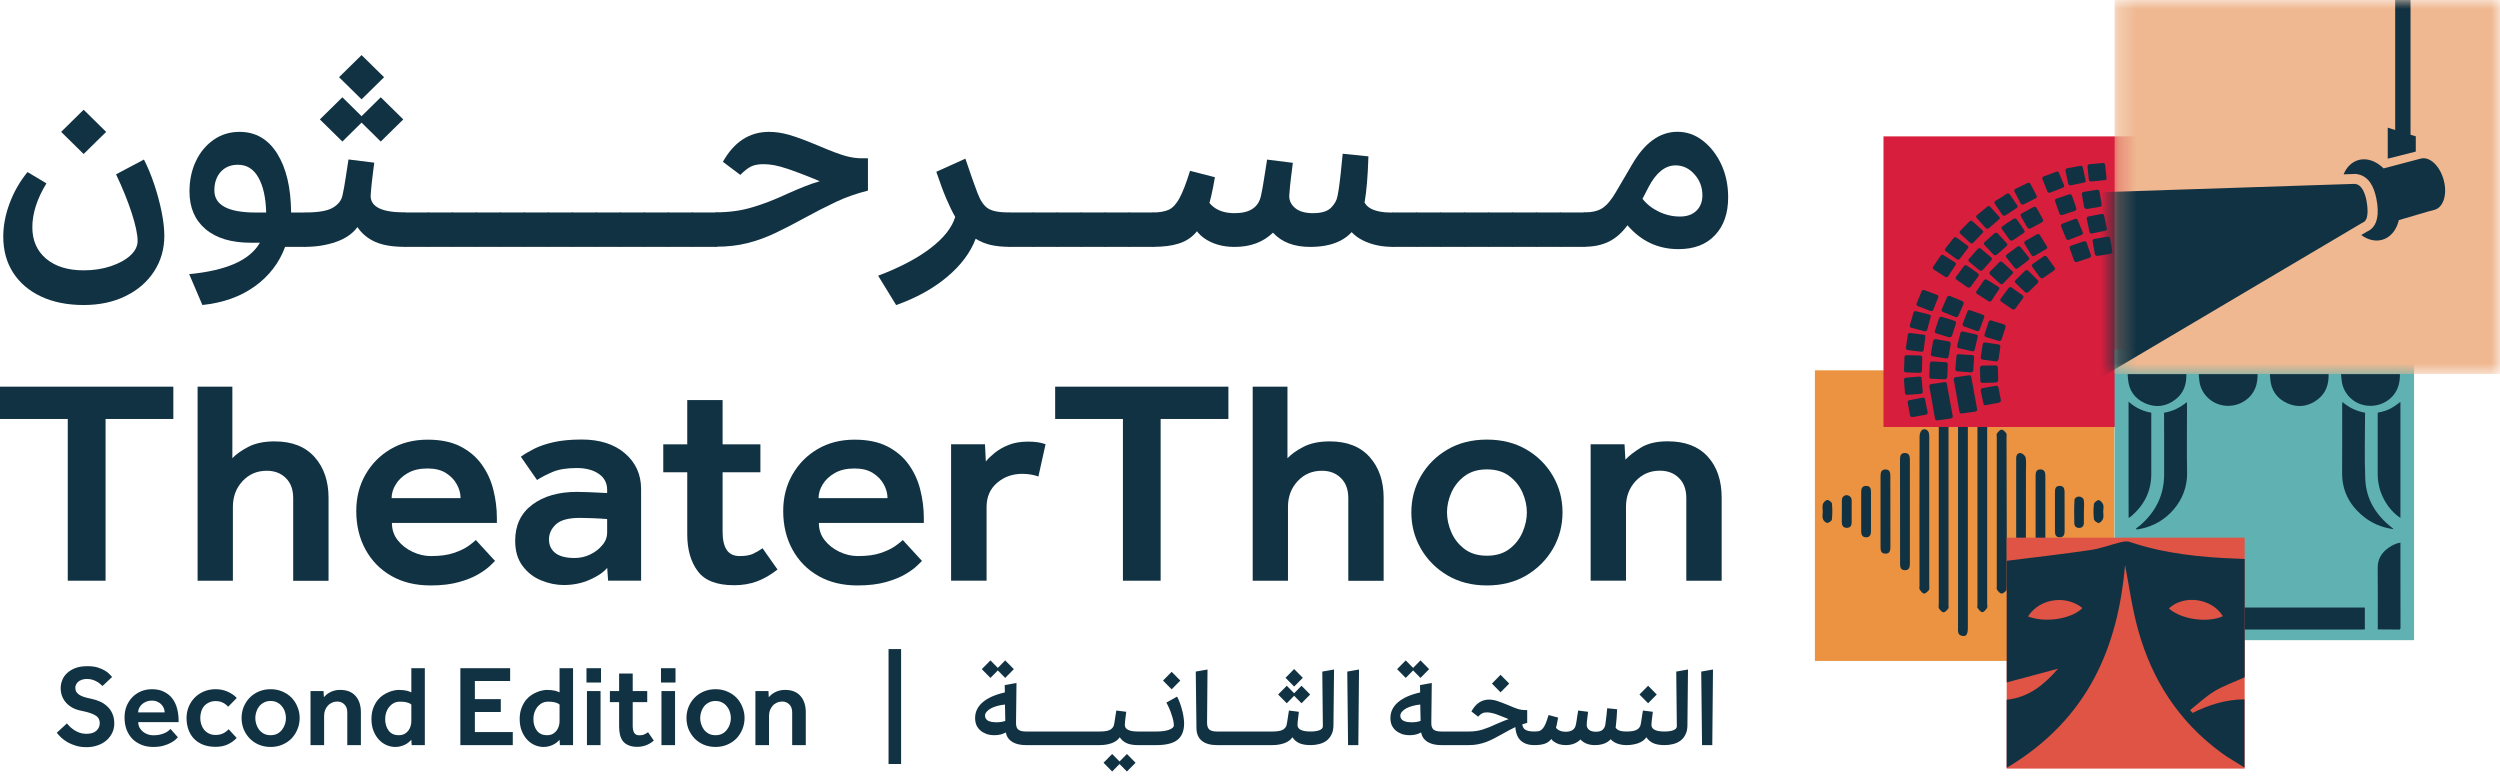 <svg width="141" height="44" viewBox="0 0 141 44" fill="none" xmlns="http://www.w3.org/2000/svg">
<path d="M6.545 9.833L8.119 8.997C8.331 9.413 8.527 9.886 8.702 10.407C8.877 10.932 9.014 11.45 9.118 11.959C9.218 12.468 9.268 12.912 9.268 13.296C9.268 14.051 9.072 14.722 8.685 15.316C8.298 15.906 7.761 16.37 7.078 16.701C6.395 17.037 5.608 17.203 4.717 17.203C3.806 17.203 3.006 17.045 2.324 16.726C1.641 16.407 1.116 15.958 0.741 15.38C0.371 14.803 0.184 14.124 0.184 13.344C0.184 12.73 0.304 12.104 0.546 11.458C0.787 10.811 1.125 10.225 1.553 9.704L2.619 10.342C2.09 11.207 1.824 12.031 1.824 12.819C1.824 13.562 2.082 14.152 2.603 14.593C3.123 15.029 3.827 15.247 4.717 15.247C5.271 15.247 5.779 15.17 6.241 15.017C6.703 14.863 7.074 14.661 7.349 14.411C7.624 14.16 7.761 13.886 7.761 13.591C7.761 13.219 7.648 12.69 7.424 11.999C7.199 11.312 6.907 10.589 6.545 9.833ZM5.987 7.438L4.717 8.686L3.448 7.438L4.717 6.189L5.987 7.438Z" fill="#113242"/>
<path d="M17.485 13.756L17.215 13.922H16.082C15.745 14.831 15.171 15.574 14.367 16.152C13.559 16.733 12.577 17.081 11.415 17.202L10.67 15.461C11.707 15.364 12.56 15.166 13.222 14.879C13.888 14.588 14.367 14.192 14.658 13.691H14.167C13.051 13.691 12.19 13.433 11.59 12.92C10.986 12.407 10.687 11.7 10.687 10.803C10.687 10.181 10.803 9.611 11.04 9.106C11.278 8.597 11.611 8.193 12.04 7.89C12.469 7.587 12.96 7.437 13.509 7.437C14.413 7.437 15.121 7.845 15.633 8.661C16.145 9.478 16.407 10.585 16.419 11.986H17.215L17.485 12.152V13.756ZM12.09 10.738C12.09 11.57 12.868 11.986 14.421 11.986H15.012C14.992 11.146 14.842 10.483 14.571 10.007C14.3 9.53 13.917 9.292 13.422 9.292C13.018 9.292 12.693 9.425 12.448 9.692C12.21 9.962 12.09 10.31 12.09 10.738Z" fill="#113242"/>
<path d="M23.086 13.756L22.815 13.922C22.137 13.922 21.587 13.829 21.167 13.643C20.742 13.457 20.409 13.178 20.159 12.807C19.889 13.178 19.485 13.457 18.952 13.643C18.415 13.829 17.84 13.922 17.22 13.922L16.949 13.756V12.148L17.22 11.983C17.953 11.983 18.473 11.894 18.777 11.712C19.081 11.53 19.26 11.3 19.318 11.013C19.377 10.762 19.435 10.431 19.497 10.019C19.56 9.611 19.614 9.268 19.655 8.993L21.108 9.175C21.029 9.777 20.975 10.225 20.946 10.52C20.917 10.815 20.904 10.993 20.904 11.045C20.904 11.668 21.541 11.979 22.815 11.979L23.086 12.144V13.756ZM22.745 6.735L21.475 7.983L20.392 6.916L19.31 7.983L18.04 6.735L19.31 5.486L20.392 6.553L21.475 5.486L22.745 6.735ZM21.662 4.355L20.392 5.603L19.122 4.355L20.392 3.107L21.662 4.355Z" fill="#113242"/>
<path d="M22.816 13.922L22.545 13.756V12.148L22.816 11.982H24.169L24.435 12.148V13.756L24.169 13.922H22.816Z" fill="#113242"/>
<path d="M24.168 13.922L23.898 13.756V12.148L24.168 11.982H25.517L25.788 12.148V13.756L25.517 13.922H24.168Z" fill="#113242"/>
<path d="M25.517 13.922L25.246 13.756V12.148L25.517 11.982H26.87L27.14 12.148V13.756L26.87 13.922H25.517Z" fill="#113242"/>
<path d="M26.87 13.922L26.6 13.756V12.148L26.87 11.982H28.223L28.494 12.148V13.756L28.223 13.922H26.87Z" fill="#113242"/>
<path d="M28.224 13.922L27.953 13.756V12.148L28.224 11.982H29.577L29.847 12.148V13.756L29.577 13.922H28.224Z" fill="#113242"/>
<path d="M29.576 13.922L29.306 13.756V12.148L29.576 11.982H30.929L31.2 12.148V13.756L30.929 13.922H29.576Z" fill="#113242"/>
<path d="M30.929 13.922L30.658 13.756V12.148L30.929 11.982H32.282L32.553 12.148V13.756L32.282 13.922H30.929Z" fill="#113242"/>
<path d="M32.282 13.922L32.012 13.756V12.148L32.282 11.982H33.635L33.906 12.148V13.756L33.635 13.922H32.282Z" fill="#113242"/>
<path d="M33.636 13.922L33.365 13.756V12.148L33.636 11.982H34.989L35.26 12.148V13.756L34.989 13.922H33.636Z" fill="#113242"/>
<path d="M34.988 13.922L34.718 13.756V12.148L34.988 11.982H36.342L36.612 12.148V13.756L36.342 13.922H34.988Z" fill="#113242"/>
<path d="M36.342 13.922L36.071 13.756V12.148L36.342 11.982H37.695L37.966 12.148V13.756L37.695 13.922H36.342Z" fill="#113242"/>
<path d="M37.695 13.922L37.425 13.756V12.148L37.695 11.982H39.048L39.319 12.148V13.756L39.048 13.922H37.695Z" fill="#113242"/>
<path d="M39.048 13.922L38.777 13.756V12.148L39.048 11.982H40.401L40.672 12.148V13.756L40.401 13.922H39.048Z" fill="#113242"/>
<path d="M44.443 10.912C44.76 10.77 45.064 10.641 45.355 10.524C45.647 10.407 45.942 10.306 46.234 10.221L45.846 10.059C45.284 9.833 44.831 9.659 44.493 9.546C44.156 9.433 43.877 9.356 43.665 9.316C43.453 9.28 43.248 9.259 43.057 9.259C42.774 9.259 42.545 9.304 42.362 9.389C42.183 9.478 41.979 9.635 41.754 9.865L40.771 9.126C41.404 7.999 42.27 7.437 43.378 7.437C43.74 7.437 44.123 7.494 44.527 7.611C44.931 7.728 45.509 7.942 46.25 8.257C46.871 8.52 47.345 8.698 47.67 8.791C47.999 8.884 48.311 8.928 48.615 8.928H48.952V10.75C48.299 10.916 47.695 11.126 47.141 11.389C46.587 11.651 45.992 11.958 45.351 12.306C44.776 12.625 44.227 12.903 43.711 13.15C43.19 13.396 42.666 13.586 42.137 13.716C41.608 13.849 41.025 13.914 40.397 13.914L40.126 13.748V12.14L40.397 11.974C41.129 11.974 41.804 11.881 42.416 11.695C43.036 11.518 43.706 11.255 44.443 10.912Z" fill="#113242"/>
<path d="M57.192 13.756L56.922 13.922C56.538 13.922 56.193 13.885 55.881 13.817C55.568 13.744 55.285 13.627 55.027 13.465C54.736 14.241 54.199 14.96 53.42 15.615C52.642 16.269 51.684 16.802 50.543 17.206L49.527 15.55C50.747 15.089 51.73 14.572 52.479 13.999C53.229 13.425 53.695 12.835 53.874 12.233C53.703 11.938 53.537 11.591 53.366 11.191C53.195 10.791 53.012 10.29 52.808 9.688L54.448 8.948C54.561 9.288 54.677 9.631 54.802 9.983C54.927 10.334 55.031 10.629 55.123 10.867C55.294 11.316 55.493 11.615 55.731 11.76C55.968 11.91 56.364 11.983 56.913 11.983L57.184 12.148V13.756H57.192Z" fill="#113242"/>
<path d="M56.921 13.922L56.65 13.756V12.148L56.921 11.982H58.274L58.545 12.148V13.756L58.274 13.922H56.921Z" fill="#113242"/>
<path d="M58.275 13.922L58.004 13.756V12.148L58.275 11.982H59.628L59.898 12.148V13.756L59.628 13.922H58.275Z" fill="#113242"/>
<path d="M59.628 13.922L59.357 13.756V12.148L59.628 11.982H60.981L61.252 12.148V13.756L60.981 13.922H59.628Z" fill="#113242"/>
<path d="M60.981 13.922L60.71 13.756V12.148L60.981 11.982H62.334L62.604 12.148V13.756L62.334 13.922H60.981Z" fill="#113242"/>
<path d="M62.333 13.922L62.062 13.756V12.148L62.333 11.982H63.686L63.957 12.148V13.756L63.686 13.922H62.333Z" fill="#113242"/>
<path d="M63.687 13.922L63.416 13.756V12.148L63.687 11.982H65.04L65.31 12.148V13.756L65.04 13.922H63.687Z" fill="#113242"/>
<path d="M65.04 13.922L64.769 13.756V12.148L65.04 11.983C65.402 11.983 65.694 11.93 65.919 11.829C66.143 11.724 66.347 11.506 66.526 11.171C66.706 10.839 66.905 10.326 67.118 9.635L68.521 9.995C68.388 10.795 68.234 11.445 68.063 11.954C67.892 12.463 67.68 12.859 67.422 13.146C67.163 13.429 66.839 13.631 66.456 13.744C66.077 13.865 65.602 13.922 65.04 13.922ZM75.728 8.67L77.18 8.819C77.16 9.433 77.13 9.934 77.097 10.33C77.064 10.722 77.022 11.053 76.977 11.324C76.931 11.591 76.868 11.845 76.789 12.088C76.419 13.312 75.453 13.926 73.896 13.926C72.984 13.926 72.284 13.659 71.797 13.122C71.243 13.659 70.523 13.926 69.632 13.926C68.945 13.926 68.362 13.756 67.892 13.417C67.417 13.077 67.138 12.532 67.047 11.777L67.775 10.56C67.9 11.029 68.113 11.393 68.408 11.643C68.708 11.894 69.116 12.023 69.636 12.023C70.494 12.023 70.99 11.688 71.123 11.021C71.181 10.771 71.239 10.439 71.302 10.027C71.364 9.619 71.418 9.276 71.464 9.001L72.917 9.183C72.838 9.785 72.784 10.233 72.755 10.528C72.726 10.823 72.713 11.001 72.713 11.053C72.713 11.328 72.83 11.558 73.059 11.744C73.288 11.93 73.621 12.023 74.05 12.023C74.524 12.023 74.862 11.922 75.066 11.72C75.269 11.518 75.394 11.296 75.436 11.057C75.482 10.839 75.523 10.573 75.561 10.253C75.598 9.934 75.636 9.627 75.661 9.328C75.698 9.017 75.715 8.799 75.728 8.67ZM78.804 13.756L78.534 13.922C77.913 13.922 77.355 13.801 76.86 13.554C76.365 13.308 76.006 12.924 75.794 12.399L76.877 11.037C76.877 11.671 77.43 11.991 78.534 11.991L78.804 12.156V13.756Z" fill="#113242"/>
<path d="M78.533 13.922L78.263 13.756V12.148L78.533 11.982H79.886L80.157 12.148V13.756L79.886 13.922H78.533Z" fill="#113242"/>
<path d="M79.887 13.922L79.616 13.756V12.148L79.887 11.982H81.24L81.51 12.148V13.756L81.24 13.922H79.887Z" fill="#113242"/>
<path d="M81.239 13.922L80.969 13.756V12.148L81.239 11.982H82.592L82.863 12.148V13.756L82.592 13.922H81.239Z" fill="#113242"/>
<path d="M82.593 13.922L82.322 13.756V12.148L82.593 11.982H83.946L84.217 12.148V13.756L83.946 13.922H82.593Z" fill="#113242"/>
<path d="M83.946 13.922L83.676 13.756V12.148L83.946 11.982H85.299L85.57 12.148V13.756L85.299 13.922H83.946Z" fill="#113242"/>
<path d="M85.299 13.922L85.028 13.756V12.148L85.299 11.982H86.652L86.923 12.148V13.756L86.652 13.922H85.299Z" fill="#113242"/>
<path d="M86.651 13.922L86.381 13.756V12.148L86.651 11.982H88.005L88.275 12.148V13.756L88.005 13.922H86.651Z" fill="#113242"/>
<path d="M88.005 13.922L87.734 13.756V12.148L88.005 11.982H89.358L89.629 12.148V13.756L89.358 13.922H88.005Z" fill="#113242"/>
<path d="M94.666 14.051C93.517 14.051 92.559 13.602 91.789 12.706C91.473 13.134 91.123 13.441 90.732 13.631C90.344 13.821 89.882 13.918 89.354 13.918L89.083 13.752V12.144L89.354 11.978C89.795 11.978 90.136 11.898 90.386 11.732C90.636 11.566 90.89 11.263 91.148 10.815L92.043 9.288C92.755 8.051 93.609 7.433 94.612 7.433C95.132 7.433 95.607 7.599 96.04 7.934C96.473 8.27 96.819 8.714 97.081 9.271C97.339 9.829 97.468 10.447 97.468 11.126C97.468 12.035 97.218 12.746 96.723 13.267C96.231 13.792 95.544 14.051 94.666 14.051ZM92.976 10.556L92.638 11.211C92.863 11.506 93.167 11.748 93.55 11.934C93.933 12.12 94.333 12.213 94.749 12.213C95.145 12.213 95.453 12.104 95.678 11.885C95.903 11.667 96.015 11.376 96.015 11.017C96.015 10.556 95.865 10.16 95.565 9.829C95.266 9.494 94.916 9.328 94.508 9.328C93.917 9.324 93.405 9.736 92.976 10.556Z" fill="#113242"/>
<path d="M3.822 32.752V23.63H0V21.808H9.776V23.63H5.954V32.752H3.822Z" fill="#113242"/>
<path d="M11.145 32.752V21.808H13.105V25.844C13.309 25.625 13.605 25.411 14.001 25.205C14.396 24.999 14.892 24.894 15.487 24.894C16.47 24.894 17.219 25.189 17.744 25.779C18.268 26.369 18.53 27.136 18.53 28.078V32.756H16.536V28.094C16.536 27.613 16.399 27.233 16.12 26.963C15.845 26.688 15.487 26.551 15.046 26.551C14.492 26.551 14.038 26.749 13.676 27.14C13.314 27.532 13.135 28.017 13.135 28.583V32.752H11.145Z" fill="#113242"/>
<path d="M26.837 30.457L27.92 31.637C27.887 31.669 27.791 31.758 27.641 31.908C27.487 32.057 27.27 32.215 26.983 32.385C26.696 32.554 26.329 32.704 25.884 32.829C25.439 32.954 24.906 33.019 24.285 33.019C23.44 33.019 22.703 32.841 22.079 32.486C21.454 32.13 20.967 31.637 20.617 30.999C20.268 30.364 20.093 29.637 20.093 28.817C20.093 28.062 20.264 27.383 20.609 26.773C20.955 26.167 21.425 25.686 22.029 25.331C22.632 24.975 23.328 24.797 24.119 24.797C24.852 24.797 25.468 24.923 25.963 25.177C26.459 25.428 26.858 25.767 27.162 26.187C27.466 26.607 27.687 27.08 27.82 27.605C27.953 28.13 28.024 28.668 28.024 29.213V29.492H22.104C22.104 29.864 22.212 30.191 22.433 30.47C22.653 30.748 22.932 30.966 23.269 31.124C23.607 31.282 23.952 31.362 24.302 31.362C24.822 31.362 25.247 31.306 25.588 31.189C25.926 31.076 26.196 30.946 26.4 30.805C26.6 30.659 26.75 30.546 26.837 30.457ZM22.087 28.094H25.976C25.976 27.831 25.905 27.573 25.763 27.314C25.622 27.056 25.418 26.846 25.147 26.676C24.877 26.506 24.531 26.422 24.115 26.422C23.673 26.422 23.307 26.506 23.007 26.676C22.707 26.846 22.478 27.06 22.324 27.314C22.166 27.573 22.087 27.831 22.087 28.094Z" fill="#113242"/>
<path d="M34.297 32.752L34.247 32.029C34.035 32.279 33.702 32.506 33.257 32.7C32.811 32.898 32.324 32.995 31.795 32.995C31.366 32.995 30.942 32.906 30.517 32.732C30.092 32.558 29.743 32.283 29.468 31.912C29.193 31.54 29.056 31.072 29.056 30.502C29.056 29.625 29.376 28.951 30.017 28.466C30.659 27.985 31.5 27.742 32.536 27.742C32.728 27.742 32.957 27.747 33.219 27.759C33.486 27.771 33.823 27.787 34.243 27.807V27.625C34.243 27.241 34.085 26.943 33.769 26.724C33.452 26.506 33.04 26.397 32.536 26.397C31.97 26.397 31.52 26.47 31.183 26.611C30.846 26.753 30.546 26.906 30.288 27.072L29.376 25.759C29.589 25.605 29.843 25.456 30.138 25.306C30.43 25.161 30.792 25.036 31.221 24.939C31.649 24.842 32.178 24.789 32.811 24.789C33.827 24.789 34.639 25.048 35.247 25.569C35.854 26.09 36.158 26.761 36.158 27.581V32.748H34.297V32.752ZM34.243 30.029V29.274C33.985 29.253 33.702 29.237 33.398 29.225C33.094 29.213 32.861 29.209 32.703 29.209C32.062 29.209 31.608 29.334 31.35 29.577C31.091 29.823 30.962 30.106 30.962 30.421C30.962 30.748 31.083 31.007 31.325 31.193C31.566 31.378 31.924 31.471 32.399 31.471C32.715 31.471 33.011 31.407 33.286 31.273C33.56 31.144 33.789 30.966 33.968 30.748C34.156 30.534 34.243 30.292 34.243 30.029Z" fill="#113242"/>
<path d="M38.761 30.13V26.636H37.408V25.06H38.761V22.563H40.755V25.06H42.887V26.636H40.755V30.001C40.755 30.437 40.831 30.777 40.984 31.011C41.139 31.245 41.38 31.362 41.721 31.362C42.038 31.362 42.288 31.318 42.475 31.233C42.662 31.144 42.837 31.043 43.008 30.922L43.853 32.122C43.458 32.429 43.07 32.651 42.687 32.792C42.304 32.934 41.876 33.007 41.401 33.007C40.431 33.007 39.748 32.744 39.357 32.219C38.957 31.686 38.761 30.995 38.761 30.13Z" fill="#113242"/>
<path d="M50.917 30.457L52 31.637C51.967 31.669 51.871 31.758 51.721 31.908C51.567 32.057 51.35 32.215 51.063 32.385C50.776 32.554 50.41 32.704 49.964 32.829C49.519 32.954 48.986 33.019 48.365 33.019C47.52 33.019 46.783 32.841 46.159 32.486C45.534 32.13 45.047 31.637 44.697 30.999C44.348 30.364 44.173 29.637 44.173 28.817C44.173 28.062 44.343 27.383 44.689 26.773C45.035 26.167 45.505 25.686 46.109 25.331C46.712 24.975 47.408 24.797 48.199 24.797C48.932 24.797 49.548 24.923 50.043 25.177C50.539 25.428 50.938 25.767 51.242 26.187C51.546 26.607 51.767 27.08 51.9 27.605C52.033 28.13 52.104 28.668 52.104 29.213V29.492H46.184C46.184 29.864 46.292 30.191 46.513 30.47C46.733 30.748 47.012 30.966 47.349 31.124C47.687 31.282 48.032 31.362 48.382 31.362C48.902 31.362 49.327 31.306 49.669 31.189C50.006 31.076 50.276 30.946 50.48 30.805C50.68 30.659 50.83 30.546 50.917 30.457ZM46.167 28.094H50.056C50.056 27.831 49.985 27.573 49.843 27.314C49.702 27.056 49.498 26.846 49.227 26.676C48.956 26.506 48.611 26.422 48.195 26.422C47.753 26.422 47.387 26.506 47.087 26.676C46.787 26.846 46.558 27.06 46.404 27.314C46.246 27.573 46.167 27.831 46.167 28.094Z" fill="#113242"/>
<path d="M53.641 32.752V25.056H55.552L55.602 26.026C55.727 25.872 55.893 25.71 56.101 25.541C56.309 25.371 56.568 25.222 56.88 25.096C57.188 24.971 57.558 24.907 57.987 24.907C58.179 24.907 58.349 24.919 58.503 24.939C58.657 24.959 58.812 25 58.97 25.052L58.566 26.874C58.295 26.777 57.991 26.725 57.654 26.725C57.1 26.725 56.63 26.894 56.234 27.234C55.839 27.573 55.643 28.026 55.643 28.595V32.748H53.641V32.752Z" fill="#113242"/>
<path d="M63.333 32.752V23.63H59.511V21.808H69.282V23.63H65.46V32.752H63.333Z" fill="#113242"/>
<path d="M70.652 32.752V21.808H72.613V25.844C72.817 25.625 73.113 25.411 73.508 25.205C73.904 24.999 74.399 24.894 74.995 24.894C75.977 24.894 76.727 25.189 77.251 25.779C77.776 26.369 78.038 27.136 78.038 28.078V32.756H76.044V28.094C76.044 27.613 75.906 27.233 75.628 26.963C75.353 26.688 74.995 26.551 74.553 26.551C74 26.551 73.546 26.749 73.184 27.14C72.822 27.532 72.642 28.017 72.642 28.583V32.752H70.652Z" fill="#113242"/>
<path d="M79.6 28.898C79.6 28.155 79.779 27.472 80.141 26.846C80.503 26.224 81.003 25.723 81.64 25.351C82.277 24.979 83.018 24.793 83.863 24.793C84.708 24.793 85.449 24.979 86.086 25.351C86.723 25.723 87.223 26.219 87.585 26.846C87.947 27.468 88.126 28.155 88.126 28.898C88.126 29.641 87.947 30.324 87.585 30.95C87.223 31.573 86.723 32.073 86.086 32.453C85.449 32.829 84.708 33.019 83.863 33.019C83.018 33.019 82.277 32.829 81.64 32.453C81.003 32.078 80.503 31.576 80.141 30.95C79.779 30.324 79.6 29.641 79.6 28.898ZM83.863 31.342C84.371 31.342 84.791 31.217 85.124 30.966C85.457 30.716 85.703 30.401 85.87 30.021C86.032 29.645 86.115 29.27 86.115 28.898C86.115 28.526 86.032 28.155 85.87 27.783C85.707 27.411 85.457 27.1 85.124 26.85C84.791 26.599 84.371 26.474 83.863 26.474C83.355 26.474 82.934 26.599 82.601 26.85C82.268 27.1 82.023 27.415 81.856 27.783C81.694 28.155 81.611 28.526 81.611 28.898C81.611 29.27 81.694 29.645 81.856 30.021C82.019 30.397 82.268 30.712 82.601 30.966C82.934 31.217 83.355 31.342 83.863 31.342Z" fill="#113242"/>
<path d="M89.712 32.752V25.056H91.623L91.673 25.924C91.877 25.706 92.168 25.48 92.551 25.242C92.934 25.007 93.438 24.89 94.058 24.89C95.041 24.89 95.79 25.177 96.315 25.751C96.84 26.325 97.102 27.1 97.102 28.074V32.752H95.108V28.09C95.108 27.609 94.97 27.23 94.691 26.959C94.416 26.684 94.058 26.547 93.617 26.547C93.063 26.547 92.61 26.745 92.247 27.137C91.885 27.528 91.706 28.013 91.706 28.579V32.748H89.712V32.752Z" fill="#113242"/>
<path d="M119.251 20.887H102.36V37.277H119.251V20.887Z" fill="#EC9342"/>
<path d="M110.987 35.391C110.987 35.75 110.912 35.896 110.708 35.871C110.387 35.835 110.433 35.589 110.433 35.379C110.433 31.007 110.429 26.636 110.433 22.265C110.433 22.176 110.425 22.071 110.47 22.006C110.525 21.929 110.641 21.832 110.716 21.84C110.808 21.852 110.916 21.953 110.966 22.038C111.007 22.115 110.987 22.228 110.987 22.325C110.987 24.511 110.987 33.217 110.987 35.391Z" fill="#113242"/>
<path d="M111.524 23.577C111.524 23.525 111.503 23.452 111.528 23.42C111.603 23.323 111.715 23.165 111.786 23.177C111.894 23.194 111.99 23.331 112.069 23.428C112.102 23.468 112.077 23.549 112.077 23.61C112.077 27.092 112.077 30.579 112.077 34.061C112.077 34.142 112.107 34.243 112.065 34.296C111.998 34.393 111.886 34.53 111.798 34.526C111.707 34.522 111.607 34.385 111.532 34.288C111.503 34.255 111.528 34.182 111.528 34.13V23.577H111.524Z" fill="#113242"/>
<path d="M109.347 23.63C109.347 23.541 109.326 23.436 109.368 23.367C109.422 23.282 109.526 23.174 109.613 23.169C109.701 23.165 109.809 23.266 109.871 23.351C109.913 23.404 109.896 23.505 109.896 23.585C109.896 27.104 109.896 30.623 109.896 34.142C109.896 34.203 109.917 34.288 109.884 34.324C109.809 34.409 109.709 34.534 109.617 34.534C109.53 34.534 109.418 34.409 109.359 34.316C109.318 34.251 109.347 34.142 109.347 34.053C109.347 32.316 109.347 25.367 109.347 23.63Z" fill="#113242"/>
<path d="M108.264 24.596C108.264 24.487 108.31 24.345 108.385 24.268C108.518 24.139 108.739 24.232 108.789 24.418C108.81 24.503 108.81 24.596 108.81 24.685C108.81 27.472 108.81 30.256 108.81 33.043C108.81 33.124 108.83 33.225 108.789 33.278C108.718 33.367 108.606 33.48 108.514 33.476C108.427 33.472 108.331 33.338 108.268 33.245C108.235 33.193 108.26 33.108 108.26 33.035C108.256 31.637 108.256 26.01 108.264 24.596Z" fill="#113242"/>
<path d="M113.176 33.27C113.114 33.363 112.976 33.48 112.889 33.476C112.797 33.472 112.697 33.351 112.631 33.258C112.598 33.209 112.618 33.12 112.618 33.048C112.618 30.252 112.618 27.456 112.618 24.66C112.618 24.588 112.593 24.499 112.627 24.45C112.693 24.361 112.793 24.236 112.885 24.232C112.972 24.228 113.085 24.345 113.151 24.434C113.193 24.487 113.168 24.588 113.168 24.669C113.168 26.058 113.189 31.593 113.189 32.983L113.176 33.27Z" fill="#113242"/>
<path d="M107.16 25.929C107.16 25.735 107.185 25.549 107.435 25.549C107.676 25.549 107.718 25.727 107.718 25.925C107.718 27.876 107.718 29.828 107.718 31.779C107.718 31.977 107.685 32.159 107.439 32.159C107.193 32.159 107.16 31.977 107.164 31.783C107.164 30.801 107.164 26.899 107.16 25.929Z" fill="#113242"/>
<path d="M114.259 31.755C114.259 31.832 114.271 31.933 114.23 31.985C114.171 32.062 114.063 32.159 113.984 32.151C113.892 32.139 113.797 32.042 113.726 31.961C113.693 31.925 113.713 31.84 113.713 31.779C113.713 29.828 113.713 27.877 113.713 25.925C113.713 25.889 113.713 25.852 113.713 25.82C113.718 25.65 113.822 25.521 113.984 25.558C114.092 25.582 114.234 25.719 114.251 25.824C114.288 26.067 114.263 26.321 114.263 26.572C114.263 27.327 114.263 30.785 114.259 31.755Z" fill="#113242"/>
<path d="M106.619 30.841C106.619 31.043 106.594 31.237 106.324 31.225C106.074 31.213 106.062 31.023 106.062 30.837C106.062 29.512 106.062 28.187 106.062 26.866C106.062 26.672 106.091 26.486 106.328 26.478C106.59 26.47 106.619 26.664 106.615 26.87C106.619 27.524 106.619 30.175 106.619 30.841Z" fill="#113242"/>
<path d="M114.808 26.846C114.808 26.652 114.833 26.471 115.087 26.474C115.316 26.479 115.358 26.652 115.358 26.834C115.358 28.179 115.358 29.525 115.358 30.87C115.358 31.052 115.32 31.226 115.083 31.226C114.825 31.23 114.804 31.048 114.808 30.854C114.808 30.187 114.808 27.517 114.808 26.846Z" fill="#113242"/>
<path d="M105.524 28.842C105.524 29.214 105.524 29.589 105.524 29.961C105.524 30.155 105.462 30.308 105.241 30.305C105.037 30.3 104.971 30.151 104.971 29.973C104.971 29.226 104.971 28.478 104.971 27.731C104.971 27.549 105.037 27.408 105.245 27.404C105.474 27.4 105.529 27.557 105.524 27.747C105.52 28.115 105.524 28.478 105.524 28.842Z" fill="#113242"/>
<path d="M116.445 29.933C116.445 30.127 116.412 30.308 116.162 30.305C115.933 30.3 115.899 30.131 115.899 29.945C115.904 29.218 115.899 28.491 115.899 27.759C115.899 27.573 115.929 27.404 116.162 27.404C116.391 27.4 116.441 27.561 116.441 27.751C116.445 28.115 116.441 29.569 116.445 29.933Z" fill="#113242"/>
<path d="M103.88 28.846C103.88 28.64 103.88 28.438 103.88 28.232C103.88 28.082 103.947 27.973 104.072 27.937C104.255 27.888 104.434 28.03 104.434 28.212C104.438 28.632 104.438 29.048 104.434 29.468C104.434 29.638 104.359 29.771 104.163 29.771C103.955 29.771 103.88 29.634 103.876 29.452C103.876 29.254 103.88 29.048 103.88 28.846Z" fill="#113242"/>
<path d="M117.531 28.858C117.531 29.072 117.536 29.282 117.531 29.496C117.527 29.662 117.444 29.771 117.269 29.775C117.094 29.779 116.994 29.674 116.99 29.508C116.982 29.064 116.974 28.619 117.003 28.179C117.003 28.155 117.015 28.134 117.032 28.11C117.144 27.965 117.373 27.977 117.486 28.118C117.502 28.143 117.515 28.167 117.523 28.191C117.561 28.409 117.531 28.64 117.531 28.858Z" fill="#113242"/>
<path d="M118.622 28.854C118.622 28.987 118.655 29.133 118.614 29.25C118.576 29.355 118.455 29.492 118.368 29.496C118.276 29.5 118.11 29.367 118.097 29.278C118.064 28.999 118.064 28.708 118.097 28.43C118.11 28.341 118.276 28.203 118.368 28.207C118.459 28.212 118.576 28.353 118.618 28.458C118.659 28.575 118.626 28.721 118.622 28.854Z" fill="#113242"/>
<path d="M102.802 28.846C102.802 28.704 102.768 28.551 102.814 28.422C102.847 28.329 102.972 28.203 103.06 28.199C103.151 28.199 103.314 28.32 103.322 28.401C103.351 28.7 103.351 29.003 103.318 29.302C103.31 29.379 103.139 29.496 103.052 29.492C102.964 29.488 102.843 29.363 102.81 29.266C102.768 29.141 102.802 28.987 102.802 28.846Z" fill="#113242"/>
<path d="M123.119 7.692H106.229V24.082H123.119V7.692Z" fill="#D71E3C"/>
<path d="M118.751 13.009C118.497 13.062 118.243 13.114 117.994 13.167C117.898 13.179 117.856 13.13 117.84 13.05C117.79 12.815 117.744 12.581 117.694 12.351C117.677 12.262 117.723 12.217 117.806 12.205C118.039 12.161 118.277 12.12 118.51 12.072C118.601 12.052 118.656 12.08 118.672 12.165C118.726 12.403 118.776 12.646 118.826 12.884C118.843 12.94 118.826 12.993 118.751 13.009Z" fill="#113242"/>
<path d="M117.407 13.243C117.165 13.336 116.928 13.433 116.687 13.526C116.595 13.555 116.545 13.514 116.516 13.437C116.428 13.215 116.337 12.993 116.249 12.771C116.216 12.686 116.254 12.637 116.337 12.605C116.562 12.524 116.786 12.444 117.007 12.355C117.095 12.322 117.149 12.338 117.182 12.415C117.278 12.642 117.369 12.872 117.465 13.098C117.482 13.163 117.478 13.215 117.407 13.243Z" fill="#113242"/>
<path d="M117.552 10.294C117.298 10.347 117.044 10.399 116.794 10.452C116.699 10.464 116.657 10.415 116.64 10.334C116.59 10.1 116.545 9.866 116.495 9.635C116.478 9.547 116.524 9.502 116.607 9.49C116.84 9.446 117.078 9.405 117.311 9.357C117.402 9.337 117.456 9.365 117.473 9.45C117.527 9.688 117.577 9.93 117.627 10.169C117.644 10.229 117.627 10.278 117.552 10.294Z" fill="#113242"/>
<path d="M116.353 10.581C116.112 10.674 115.874 10.771 115.633 10.863C115.541 10.892 115.491 10.851 115.462 10.774C115.375 10.552 115.283 10.33 115.196 10.108C115.162 10.023 115.2 9.975 115.283 9.942C115.508 9.861 115.733 9.781 115.953 9.692C116.041 9.659 116.095 9.676 116.128 9.752C116.224 9.979 116.316 10.209 116.407 10.435C116.432 10.5 116.424 10.552 116.353 10.581Z" fill="#113242"/>
<path d="M118.718 10.156C118.46 10.185 118.202 10.213 117.948 10.237C117.852 10.241 117.814 10.189 117.806 10.108C117.781 9.87 117.756 9.635 117.735 9.397C117.727 9.308 117.777 9.268 117.864 9.26C118.102 9.239 118.339 9.223 118.576 9.195C118.668 9.183 118.718 9.215 118.73 9.3C118.759 9.542 118.784 9.789 118.809 10.031C118.818 10.1 118.797 10.148 118.718 10.156Z" fill="#113242"/>
<path d="M119.005 14.318C118.784 14.354 118.559 14.387 118.339 14.427C118.222 14.447 118.164 14.407 118.143 14.298C118.106 14.076 118.064 13.854 118.027 13.635C118.014 13.559 118.018 13.494 118.118 13.474C118.368 13.433 118.614 13.389 118.859 13.348C118.947 13.345 119.001 13.373 119.017 13.462C119.055 13.696 119.097 13.93 119.134 14.165C119.151 14.261 119.096 14.302 119.005 14.318Z" fill="#113242"/>
<path d="M117.818 14.552C117.606 14.62 117.39 14.689 117.181 14.766C117.069 14.806 117.007 14.774 116.969 14.669C116.894 14.455 116.815 14.245 116.74 14.031C116.715 13.958 116.707 13.889 116.803 13.857C117.04 13.776 117.277 13.695 117.514 13.614C117.598 13.594 117.66 13.614 117.689 13.699C117.768 13.925 117.848 14.152 117.922 14.374C117.956 14.471 117.91 14.519 117.818 14.552Z" fill="#113242"/>
<path d="M118.402 11.671C118.182 11.708 117.957 11.74 117.736 11.781C117.62 11.801 117.561 11.76 117.541 11.651C117.503 11.429 117.461 11.207 117.424 10.989C117.411 10.912 117.416 10.847 117.516 10.827C117.765 10.787 118.011 10.742 118.257 10.702C118.344 10.698 118.398 10.726 118.415 10.815C118.452 11.049 118.494 11.284 118.531 11.518C118.548 11.615 118.494 11.655 118.402 11.671Z" fill="#113242"/>
<path d="M116.994 11.902C116.782 11.97 116.565 12.039 116.357 12.116C116.245 12.156 116.182 12.124 116.145 12.019C116.07 11.805 115.995 11.595 115.916 11.381C115.891 11.308 115.883 11.239 115.978 11.207C116.216 11.126 116.453 11.045 116.69 10.964C116.774 10.944 116.836 10.964 116.865 11.049C116.944 11.276 117.023 11.502 117.098 11.724C117.127 11.825 117.082 11.873 116.994 11.902Z" fill="#113242"/>
<path d="M110.296 14.94C110.158 15.154 110.017 15.364 109.879 15.574C109.821 15.647 109.759 15.643 109.688 15.599C109.484 15.469 109.276 15.34 109.072 15.207C108.993 15.158 108.997 15.094 109.042 15.025C109.176 14.831 109.309 14.641 109.438 14.443C109.488 14.366 109.546 14.35 109.617 14.395C109.829 14.524 110.042 14.657 110.254 14.791C110.312 14.831 110.337 14.876 110.296 14.94Z" fill="#113242"/>
<path d="M114.821 11.179C114.592 11.296 114.363 11.409 114.134 11.526C114.046 11.563 113.992 11.526 113.955 11.454C113.842 11.239 113.734 11.029 113.622 10.815C113.58 10.734 113.613 10.682 113.692 10.641C113.905 10.54 114.121 10.439 114.334 10.33C114.417 10.29 114.475 10.302 114.517 10.375C114.633 10.593 114.75 10.811 114.862 11.029C114.887 11.094 114.887 11.146 114.821 11.179Z" fill="#113242"/>
<path d="M113.505 15.437C113.331 15.623 113.156 15.805 112.977 15.991C112.906 16.055 112.843 16.039 112.781 15.982C112.602 15.821 112.423 15.655 112.248 15.489C112.181 15.425 112.194 15.364 112.252 15.304C112.419 15.138 112.585 14.972 112.748 14.803C112.81 14.734 112.868 14.73 112.935 14.787C113.122 14.952 113.306 15.118 113.489 15.287C113.543 15.336 113.56 15.384 113.505 15.437Z" fill="#113242"/>
<path d="M112.744 16.318C112.603 16.528 112.465 16.742 112.324 16.952C112.265 17.025 112.203 17.021 112.132 16.976C111.928 16.847 111.72 16.714 111.516 16.584C111.437 16.536 111.441 16.471 111.487 16.402C111.62 16.209 111.757 16.019 111.882 15.825C111.932 15.748 111.991 15.732 112.066 15.776C112.278 15.91 112.49 16.043 112.703 16.176C112.761 16.209 112.786 16.253 112.744 16.318Z" fill="#113242"/>
<path d="M115.408 14.039C115.187 14.168 114.966 14.301 114.746 14.431C114.663 14.471 114.604 14.439 114.563 14.37C114.438 14.164 114.313 13.962 114.188 13.756C114.142 13.679 114.171 13.623 114.246 13.578C114.454 13.461 114.663 13.348 114.867 13.227C114.946 13.178 115.004 13.186 115.05 13.259C115.183 13.469 115.312 13.679 115.441 13.889C115.47 13.95 115.474 14.002 115.408 14.039Z" fill="#113242"/>
<path d="M114.413 14.666C114.209 14.823 114.005 14.977 113.805 15.13C113.726 15.183 113.667 15.159 113.613 15.09C113.463 14.9 113.313 14.714 113.164 14.524C113.105 14.451 113.13 14.395 113.197 14.342C113.388 14.201 113.58 14.064 113.767 13.922C113.838 13.866 113.9 13.866 113.955 13.934C114.113 14.124 114.267 14.318 114.421 14.512C114.462 14.569 114.471 14.621 114.413 14.666Z" fill="#113242"/>
<path d="M111.824 13.134C111.649 13.32 111.474 13.502 111.295 13.688C111.224 13.748 111.162 13.736 111.099 13.68C110.92 13.518 110.741 13.352 110.566 13.187C110.5 13.122 110.512 13.062 110.571 13.001C110.737 12.835 110.904 12.67 111.066 12.5C111.129 12.431 111.187 12.427 111.253 12.484C111.441 12.649 111.624 12.815 111.807 12.985C111.857 13.029 111.874 13.082 111.824 13.134Z" fill="#113242"/>
<path d="M110.995 13.991C110.841 14.193 110.687 14.395 110.533 14.597C110.471 14.665 110.404 14.657 110.338 14.609C110.142 14.463 109.946 14.322 109.751 14.177C109.676 14.12 109.684 14.059 109.734 13.991C109.88 13.809 110.029 13.627 110.171 13.441C110.225 13.369 110.283 13.357 110.354 13.405C110.558 13.55 110.758 13.7 110.958 13.845C111.016 13.882 111.041 13.93 110.995 13.991Z" fill="#113242"/>
<path d="M112.752 12.37C112.56 12.536 112.365 12.702 112.169 12.871C112.094 12.928 112.032 12.904 111.977 12.843C111.815 12.661 111.657 12.483 111.494 12.302C111.432 12.233 111.453 12.172 111.519 12.12C111.703 11.97 111.886 11.821 112.065 11.667C112.136 11.607 112.194 11.607 112.252 11.667C112.419 11.849 112.585 12.035 112.752 12.221C112.802 12.269 112.81 12.322 112.752 12.37Z" fill="#113242"/>
<path d="M113.747 11.728C113.53 11.87 113.318 12.007 113.102 12.149C113.018 12.193 112.96 12.165 112.914 12.096C112.781 11.898 112.644 11.696 112.51 11.498C112.46 11.421 112.485 11.365 112.56 11.32C112.76 11.195 112.964 11.074 113.16 10.941C113.239 10.888 113.297 10.896 113.347 10.965C113.489 11.167 113.626 11.373 113.768 11.575C113.805 11.635 113.809 11.684 113.747 11.728Z" fill="#113242"/>
<path d="M114.904 15.987C114.742 16.14 114.583 16.294 114.425 16.451C114.342 16.536 114.271 16.532 114.188 16.455C114.026 16.294 113.859 16.136 113.697 15.979C113.638 15.922 113.605 15.866 113.676 15.797C113.855 15.623 114.03 15.449 114.209 15.276C114.275 15.223 114.342 15.215 114.404 15.28C114.575 15.449 114.75 15.619 114.916 15.789C114.991 15.857 114.971 15.922 114.904 15.987Z" fill="#113242"/>
<path d="M114.08 16.843C113.947 17.021 113.814 17.194 113.689 17.376C113.622 17.473 113.547 17.481 113.455 17.417C113.268 17.287 113.077 17.154 112.889 17.025C112.823 16.98 112.781 16.928 112.839 16.851C112.985 16.653 113.131 16.455 113.276 16.253C113.335 16.188 113.397 16.172 113.468 16.225C113.664 16.366 113.863 16.503 114.059 16.645C114.142 16.701 114.134 16.77 114.08 16.843Z" fill="#113242"/>
<path d="M115.82 15.271C115.636 15.396 115.453 15.522 115.27 15.655C115.174 15.724 115.104 15.711 115.037 15.619C114.904 15.437 114.766 15.255 114.633 15.069C114.587 15.005 114.562 14.944 114.646 14.887C114.85 14.746 115.054 14.601 115.258 14.459C115.333 14.419 115.399 14.419 115.449 14.491C115.591 14.685 115.732 14.879 115.87 15.073C115.928 15.158 115.899 15.219 115.82 15.271Z" fill="#113242"/>
<path d="M112.29 14.705C112.14 14.871 111.994 15.033 111.848 15.202C111.773 15.291 111.698 15.295 111.611 15.223C111.436 15.077 111.261 14.932 111.082 14.782C111.02 14.734 110.982 14.677 111.049 14.604C111.211 14.418 111.374 14.233 111.536 14.047C111.598 13.99 111.661 13.978 111.732 14.035C111.915 14.192 112.102 14.346 112.285 14.503C112.369 14.572 112.352 14.637 112.29 14.705Z" fill="#113242"/>
<path d="M111.561 15.611C111.428 15.788 111.295 15.962 111.17 16.144C111.103 16.241 111.028 16.249 110.937 16.184C110.75 16.055 110.558 15.922 110.371 15.792C110.304 15.748 110.262 15.695 110.321 15.614C110.466 15.417 110.612 15.219 110.758 15.017C110.816 14.952 110.879 14.936 110.949 14.988C111.145 15.13 111.345 15.267 111.541 15.409C111.624 15.469 111.616 15.538 111.561 15.611Z" fill="#113242"/>
<path d="M113.147 13.902C112.98 14.047 112.81 14.193 112.647 14.342C112.56 14.423 112.489 14.415 112.41 14.334C112.256 14.169 112.098 14.003 111.944 13.837C111.89 13.781 111.856 13.72 111.931 13.656C112.114 13.49 112.302 13.324 112.485 13.163C112.556 13.114 112.618 13.11 112.681 13.175C112.843 13.353 113.005 13.53 113.168 13.708C113.243 13.777 113.218 13.841 113.147 13.902Z" fill="#113242"/>
<path d="M114.11 13.162C113.923 13.283 113.735 13.405 113.552 13.534C113.456 13.603 113.386 13.586 113.319 13.493C113.19 13.308 113.057 13.122 112.923 12.94C112.878 12.875 112.857 12.815 112.936 12.758C113.144 12.621 113.348 12.479 113.556 12.342C113.631 12.302 113.698 12.306 113.748 12.379C113.885 12.576 114.023 12.77 114.156 12.968C114.218 13.049 114.189 13.11 114.11 13.162Z" fill="#113242"/>
<path d="M115.146 12.548C114.95 12.653 114.75 12.758 114.555 12.867C114.451 12.924 114.38 12.904 114.326 12.807C114.213 12.609 114.101 12.415 113.988 12.217C113.951 12.148 113.934 12.084 114.022 12.039C114.242 11.922 114.459 11.801 114.68 11.68C114.759 11.647 114.821 11.655 114.867 11.736C114.983 11.946 115.1 12.152 115.217 12.362C115.262 12.447 115.229 12.504 115.146 12.548Z" fill="#113242"/>
<path d="M109.317 16.766C109.225 17 109.133 17.235 109.038 17.469C108.996 17.554 108.933 17.562 108.854 17.53C108.625 17.441 108.396 17.356 108.172 17.267C108.084 17.235 108.076 17.17 108.105 17.093C108.197 16.879 108.288 16.665 108.371 16.447C108.405 16.362 108.459 16.334 108.538 16.362C108.775 16.447 109.008 16.54 109.242 16.629C109.312 16.657 109.346 16.697 109.317 16.766Z" fill="#113242"/>
<path d="M111.34 20.135C111.323 20.386 111.307 20.636 111.29 20.887C111.278 20.976 111.219 21.004 111.132 21C110.886 20.98 110.641 20.963 110.399 20.943C110.308 20.935 110.278 20.879 110.283 20.798C110.303 20.567 110.328 20.337 110.341 20.107C110.345 20.018 110.387 19.974 110.474 19.978C110.724 19.994 110.978 20.01 111.228 20.03C111.298 20.034 111.344 20.062 111.34 20.135Z" fill="#113242"/>
<path d="M111.911 17.889C111.823 18.123 111.736 18.362 111.649 18.596C111.611 18.681 111.545 18.689 111.465 18.661C111.236 18.58 111.003 18.495 110.774 18.41C110.687 18.378 110.674 18.317 110.704 18.236C110.787 18.018 110.878 17.804 110.958 17.586C110.991 17.501 111.041 17.469 111.124 17.501C111.361 17.582 111.599 17.667 111.836 17.752C111.898 17.776 111.936 17.816 111.911 17.889Z" fill="#113242"/>
<path d="M111.544 18.984C111.486 19.231 111.432 19.473 111.374 19.72C111.345 19.808 111.282 19.825 111.199 19.805C110.962 19.748 110.72 19.695 110.483 19.639C110.391 19.619 110.37 19.558 110.391 19.477C110.449 19.251 110.508 19.029 110.562 18.803C110.583 18.714 110.628 18.677 110.716 18.698C110.962 18.75 111.207 18.807 111.453 18.863C111.519 18.875 111.561 18.912 111.544 18.984Z" fill="#113242"/>
<path d="M108.414 20.16C108.409 20.41 108.401 20.661 108.397 20.911C108.389 21.004 108.33 21.032 108.243 21.028C107.997 21.02 107.752 21.012 107.506 21.004C107.41 21 107.381 20.947 107.385 20.863C107.393 20.632 107.41 20.398 107.41 20.168C107.41 20.075 107.452 20.034 107.539 20.034C107.793 20.038 108.043 20.047 108.297 20.05C108.368 20.055 108.414 20.083 108.414 20.16Z" fill="#113242"/>
<path d="M108.377 21.332C108.398 21.582 108.423 21.833 108.444 22.083C108.444 22.176 108.389 22.208 108.306 22.216C108.06 22.237 107.815 22.253 107.573 22.269C107.482 22.277 107.44 22.224 107.436 22.14C107.419 21.909 107.407 21.675 107.386 21.445C107.378 21.356 107.411 21.307 107.498 21.299C107.748 21.275 108.002 21.259 108.252 21.239C108.323 21.235 108.369 21.259 108.377 21.332Z" fill="#113242"/>
<path d="M108.568 22.507C108.618 22.753 108.668 23 108.718 23.246C108.731 23.339 108.681 23.38 108.597 23.392C108.356 23.436 108.115 23.477 107.873 23.521C107.781 23.537 107.74 23.489 107.723 23.408C107.682 23.178 107.644 22.951 107.598 22.725C107.582 22.636 107.611 22.584 107.694 22.568C107.94 22.519 108.189 22.475 108.439 22.43C108.502 22.414 108.552 22.43 108.568 22.507Z" fill="#113242"/>
<path d="M109.8 21.638C109.837 21.885 110.091 23.218 110.133 23.464C110.141 23.557 110.087 23.593 110.004 23.606C109.762 23.638 109.517 23.67 109.275 23.707C109.184 23.719 109.142 23.67 109.129 23.585C109.1 23.355 108.855 22.042 108.817 21.816C108.805 21.727 108.834 21.674 108.921 21.662C109.171 21.626 109.421 21.59 109.671 21.553C109.741 21.545 109.791 21.565 109.8 21.638Z" fill="#113242"/>
<path d="M111.178 21.25C111.215 21.497 111.469 22.83 111.511 23.076C111.519 23.169 111.465 23.206 111.382 23.218C111.14 23.25 110.895 23.283 110.653 23.319C110.562 23.331 110.52 23.283 110.507 23.198C110.478 22.968 110.233 21.654 110.195 21.428C110.183 21.339 110.212 21.287 110.299 21.275C110.549 21.238 110.799 21.202 111.049 21.166C111.119 21.162 111.169 21.178 111.178 21.25Z" fill="#113242"/>
<path d="M108.589 18.988C108.56 19.238 108.526 19.485 108.497 19.735C108.476 19.824 108.418 19.849 108.335 19.836C108.093 19.804 107.848 19.776 107.606 19.744C107.515 19.731 107.485 19.675 107.498 19.59C107.531 19.36 107.569 19.129 107.594 18.903C107.606 18.814 107.648 18.774 107.735 18.782C107.985 18.81 108.235 18.843 108.485 18.875C108.555 18.883 108.597 18.911 108.589 18.988Z" fill="#113242"/>
<path d="M108.892 17.865C108.825 18.107 108.763 18.35 108.696 18.596C108.667 18.681 108.6 18.697 108.521 18.677C108.284 18.616 108.047 18.552 107.809 18.491C107.718 18.467 107.701 18.406 107.722 18.325C107.788 18.103 107.855 17.881 107.913 17.655C107.938 17.566 107.984 17.534 108.072 17.554C108.317 17.614 108.559 17.679 108.804 17.739C108.871 17.756 108.908 17.792 108.892 17.865Z" fill="#113242"/>
<path d="M112.815 19.59C112.781 19.804 112.748 20.022 112.719 20.236C112.706 20.35 112.644 20.394 112.531 20.378C112.302 20.346 112.074 20.313 111.845 20.285C111.765 20.273 111.703 20.249 111.715 20.152C111.749 19.909 111.786 19.667 111.82 19.428C111.84 19.348 111.886 19.303 111.978 19.315C112.219 19.352 112.461 19.384 112.702 19.424C112.802 19.437 112.827 19.497 112.815 19.59Z" fill="#113242"/>
<path d="M112.681 20.754C112.685 20.972 112.689 21.19 112.697 21.408C112.701 21.526 112.651 21.574 112.535 21.578C112.302 21.582 112.073 21.59 111.84 21.594C111.761 21.598 111.694 21.582 111.69 21.485C111.681 21.243 111.677 20.996 111.669 20.754C111.677 20.669 111.715 20.62 111.806 20.62C112.052 20.616 112.298 20.612 112.539 20.608C112.643 20.604 112.681 20.665 112.681 20.754Z" fill="#113242"/>
<path d="M112.714 21.881C112.756 22.095 112.798 22.309 112.843 22.523C112.868 22.636 112.827 22.693 112.714 22.717C112.485 22.761 112.261 22.806 112.032 22.846C111.953 22.862 111.886 22.858 111.865 22.761C111.815 22.523 111.765 22.285 111.715 22.046C111.707 21.962 111.736 21.905 111.828 21.889C112.069 21.844 112.311 21.8 112.548 21.759C112.652 21.739 112.694 21.792 112.714 21.881Z" fill="#113242"/>
<path d="M113.102 18.483C113.031 18.689 112.965 18.899 112.902 19.109C112.869 19.218 112.802 19.251 112.694 19.218C112.473 19.15 112.253 19.085 112.032 19.016C111.953 18.992 111.899 18.956 111.928 18.863C112.003 18.628 112.078 18.398 112.153 18.164C112.186 18.087 112.24 18.051 112.328 18.079C112.561 18.152 112.794 18.224 113.027 18.297C113.119 18.329 113.131 18.398 113.102 18.483Z" fill="#113242"/>
<path d="M109.854 20.58C109.841 20.798 109.829 21.016 109.824 21.234C109.82 21.352 109.766 21.396 109.65 21.392C109.416 21.38 109.187 21.372 108.954 21.364C108.875 21.36 108.809 21.339 108.813 21.242C108.825 21 108.833 20.754 108.842 20.511C108.854 20.426 108.896 20.382 108.988 20.386C109.233 20.398 109.479 20.41 109.72 20.426C109.829 20.43 109.858 20.491 109.854 20.58Z" fill="#113242"/>
<path d="M110.017 19.433C109.979 19.647 109.938 19.861 109.905 20.079C109.888 20.192 109.825 20.233 109.713 20.212C109.484 20.176 109.255 20.14 109.026 20.099C108.947 20.087 108.884 20.059 108.901 19.962C108.943 19.72 108.984 19.481 109.026 19.239C109.047 19.158 109.097 19.118 109.188 19.13C109.43 19.17 109.671 19.215 109.913 19.255C110.013 19.279 110.034 19.344 110.017 19.433Z" fill="#113242"/>
<path d="M110.304 18.277C110.233 18.484 110.167 18.694 110.104 18.904C110.071 19.013 110.004 19.045 109.896 19.013C109.675 18.944 109.455 18.88 109.234 18.811C109.155 18.787 109.101 18.75 109.13 18.657C109.205 18.423 109.28 18.193 109.355 17.958C109.388 17.882 109.442 17.845 109.53 17.873C109.763 17.946 109.996 18.019 110.229 18.092C110.321 18.124 110.333 18.189 110.304 18.277Z" fill="#113242"/>
<path d="M110.729 17.174C110.642 17.376 110.55 17.574 110.467 17.776C110.421 17.885 110.354 17.91 110.246 17.865C110.034 17.776 109.817 17.691 109.605 17.602C109.53 17.57 109.476 17.53 109.517 17.441C109.613 17.215 109.713 16.988 109.809 16.766C109.85 16.693 109.909 16.661 109.992 16.698C110.217 16.79 110.442 16.887 110.666 16.98C110.758 17.025 110.766 17.093 110.729 17.174Z" fill="#113242"/>
<path d="M136.153 19.715H119.263V36.105H136.153V19.715Z" fill="#5FB2B1"/>
<path d="M122.053 23.279C122.053 24.446 122.065 25.614 122.057 26.786C122.049 27.933 121.574 28.882 120.691 29.642C120.612 29.711 120.508 29.755 120.454 29.848C120.533 29.864 120.612 29.848 120.696 29.832C122.194 29.565 123.381 28.22 123.352 26.677C123.327 25.4 123.348 24.127 123.348 22.851C123.348 22.794 123.339 22.733 123.335 22.677C122.96 22.992 122.54 23.198 122.053 23.279Z" fill="#113242"/>
<path d="M121.337 31.929C121.337 31.407 121.079 31.036 120.629 30.777C120.454 30.676 120.263 30.62 120.063 30.583C120.059 31.662 120.059 32.741 120.059 33.819C120.059 34.341 120.063 34.866 120.055 35.391C120.055 35.484 120.075 35.516 120.18 35.512C120.567 35.504 120.954 35.508 121.341 35.504C121.337 34.308 121.337 33.116 121.337 31.929Z" fill="#113242"/>
<path d="M121.332 26.733C121.336 25.581 121.332 24.426 121.332 23.275C120.849 23.194 120.429 22.992 120.05 22.652V22.855C120.05 24.398 120.05 25.937 120.05 27.48C120.05 28.058 120.054 28.636 120.054 29.213C120.091 29.189 120.129 29.173 120.162 29.145C120.928 28.511 121.332 27.711 121.332 26.733Z" fill="#113242"/>
<path d="M132.095 26.66C132.087 27.646 132.482 28.446 133.244 29.084C133.739 29.505 134.322 29.751 134.98 29.844C134.972 29.824 134.972 29.811 134.963 29.803C134.934 29.779 134.905 29.759 134.876 29.735C133.989 29.04 133.452 28.143 133.402 27.04C133.348 25.788 133.39 24.531 133.39 23.275C132.903 23.194 132.478 22.988 132.112 22.669C132.107 22.725 132.099 22.786 132.099 22.843C132.099 24.119 132.103 25.392 132.095 26.66Z" fill="#113242"/>
<path d="M135.363 22.68C134.893 23.048 134.618 23.177 134.102 23.274C134.102 24.426 134.102 25.581 134.102 26.732C134.102 27.084 134.156 27.427 134.276 27.759C134.497 28.348 134.847 28.845 135.38 29.213C135.38 29.185 135.384 29.16 135.384 29.136C135.384 27.011 135.384 24.89 135.384 22.765C135.384 22.737 135.405 22.701 135.363 22.68Z" fill="#113242"/>
<path d="M135.388 35.398C135.388 35.475 135.376 35.508 135.284 35.508C134.893 35.499 134.497 35.504 134.106 35.499C134.106 34.348 134.114 33.197 134.102 32.045C134.093 31.54 134.314 31.173 134.722 30.89C134.922 30.753 135.138 30.639 135.384 30.603C135.38 30.603 135.384 35.071 135.388 35.398Z" fill="#113242"/>
<path d="M133.381 35.5C133.381 35.088 133.377 34.676 133.377 34.264L133.381 35.5Z" fill="#113242"/>
<path d="M133.377 34.264H122.061C122.061 34.676 122.057 35.088 122.057 35.5C122.098 35.5 122.144 35.504 122.186 35.504C125.874 35.504 129.563 35.504 133.248 35.504C133.289 35.504 133.335 35.5 133.377 35.5" fill="#113242"/>
<path d="M120.001 21.101C120.001 21.178 120.013 21.267 120.018 21.344C120.059 21.998 120.384 22.483 120.996 22.75C121.6 23.012 122.183 22.927 122.699 22.527C123.173 22.16 123.323 21.663 123.311 21.101H120.001Z" fill="#113242"/>
<path d="M128.023 21.101C128.023 21.178 128.036 21.267 128.04 21.344C128.082 21.998 128.406 22.483 129.018 22.75C129.618 23.012 130.201 22.927 130.721 22.527C131.196 22.16 131.346 21.663 131.333 21.101H128.023Z" fill="#113242"/>
<path d="M124.009 21.101C124.005 21.198 124.03 21.311 124.038 21.412C124.08 22.059 124.542 22.624 125.179 22.818C125.833 23.016 126.549 22.794 126.969 22.277C127.252 21.925 127.332 21.526 127.327 21.101H124.009Z" fill="#113242"/>
<path d="M132.037 21.101C132.032 21.198 132.057 21.311 132.066 21.408C132.112 22.063 132.578 22.637 133.219 22.822C133.881 23.012 134.589 22.79 135.005 22.269C135.28 21.921 135.359 21.526 135.355 21.101H132.037Z" fill="#113242"/>
<path d="M126.599 30.324H113.177V43.349H126.599V30.324Z" fill="#DF5445"/>
<path d="M113.181 31.629C114.788 31.427 116.358 31.25 117.919 31.019C118.485 30.934 119.03 30.724 119.588 30.587C119.755 30.547 119.959 30.51 120.109 30.563C122.066 31.221 124.106 31.435 126.171 31.508C126.304 31.512 126.437 31.52 126.599 31.524V38.198C125.992 38.473 125.409 38.675 124.901 38.982C124.401 39.285 123.976 39.689 123.519 40.053C123.564 40.105 123.61 40.158 123.66 40.21C124.564 39.762 125.509 39.451 126.587 39.443V43.285C126.133 42.998 125.696 42.76 125.305 42.473C122.836 40.671 121.366 38.295 120.6 35.564C120.238 34.276 120.067 32.946 119.855 31.876C119.459 36.324 117.898 40.497 113.177 43.305V39.467C114.484 39.321 115.325 38.57 116.074 37.714C115.142 37.964 114.201 38.215 113.181 38.489V31.629ZM125.371 34.752C124.755 33.742 123.173 33.516 122.324 34.316C123.006 34.934 124.518 35.152 125.371 34.752ZM114.38 34.768C115.35 35.148 116.861 34.906 117.448 34.292C116.507 33.536 115.029 33.75 114.38 34.768Z" fill="#113242"/>
<mask id="mask0_307_31174" style="mask-type:luminance" maskUnits="userSpaceOnUse" x="119" y="0" width="22" height="22">
<path d="M141 0H119.263V21.093H141V0Z" fill="white"/>
</mask>
<g mask="url(#mask0_307_31174)">
<path d="M141 0H119.263V21.093H141V0Z" fill="#EFB891"/>
</g>
<mask id="mask1_307_31174" style="mask-type:luminance" maskUnits="userSpaceOnUse" x="119" y="0" width="22" height="22">
<path d="M141 0H119.263V21.093H141V0Z" fill="white"/>
</mask>
<g mask="url(#mask1_307_31174)">
<path d="M137.304 11.833C136.971 11.914 136.063 12.193 135.293 12.415C135.289 12.439 135.28 12.463 135.276 12.492C135.122 13.037 134.793 13.401 134.348 13.526C134.26 13.55 134.164 13.566 134.073 13.566C133.765 13.575 133.457 13.461 133.174 13.255L133.494 13.066C133.806 12.936 134.135 12.609 134.102 11.801C134.098 11.619 134.069 11.413 134.023 11.179C133.952 10.839 133.848 10.557 133.707 10.338C133.507 10.027 133.228 9.854 132.886 9.813L132.861 9.809L132.179 9.833C132.349 9.413 132.649 9.13 133.024 9.025C133.111 9.001 133.207 8.985 133.299 8.985C133.694 8.973 134.094 9.163 134.435 9.498C135.28 9.276 136.375 8.985 136.546 8.941C137.046 8.819 137.62 9.369 137.828 10.169C138.041 10.961 137.803 11.708 137.304 11.833Z" fill="#113242"/>
</g>
<mask id="mask2_307_31174" style="mask-type:luminance" maskUnits="userSpaceOnUse" x="119" y="0" width="22" height="22">
<path d="M141 0H119.263V21.093H141V0Z" fill="white"/>
</mask>
<g mask="url(#mask2_307_31174)">
<path d="M136.25 7.688V8.549L134.668 8.949V7.199L135.088 7.333V0H135.954V7.599L136.25 7.688Z" fill="#113242"/>
</g>
<mask id="mask3_307_31174" style="mask-type:luminance" maskUnits="userSpaceOnUse" x="119" y="0" width="22" height="22">
<path d="M141 0H119.263V21.093H141V0Z" fill="white"/>
</mask>
<g mask="url(#mask3_307_31174)">
<path d="M133.269 12.548C133.253 12.556 133.223 12.568 133.194 12.588L132.749 12.851L118.381 21.355V10.565L118.394 10.843L132.033 10.395L132.807 10.371C132.815 10.375 132.82 10.375 132.828 10.375C133.207 10.411 133.382 10.892 133.465 11.288C133.527 11.615 133.64 12.403 133.269 12.548Z" fill="#113242"/>
</g>
<path d="M50.114 36.609H50.822V43.09H50.114V36.609ZM57.863 42.024C57.542 42.024 57.284 41.963 57.089 41.842C56.894 41.721 56.773 41.543 56.725 41.309C56.547 41.413 56.335 41.465 56.088 41.465C55.928 41.465 55.78 41.443 55.646 41.4C55.516 41.352 55.401 41.287 55.302 41.205C55.206 41.123 55.13 41.023 55.074 40.906C55.022 40.785 54.996 40.648 54.996 40.496C54.996 40.15 55.139 39.853 55.425 39.606C55.715 39.359 56.131 39.175 56.673 39.053L56.667 38.638L57.33 38.52L57.304 40.77C57.299 40.943 57.34 41.069 57.427 41.147C57.518 41.22 57.663 41.257 57.863 41.257L57.967 41.322V41.959L57.863 42.024ZM56.205 40.737C56.391 40.737 56.556 40.711 56.699 40.659L56.68 39.736C56.532 39.749 56.389 39.775 56.251 39.814C56.116 39.849 55.997 39.894 55.893 39.95C55.789 40.007 55.707 40.072 55.646 40.145C55.585 40.215 55.555 40.288 55.555 40.367C55.555 40.436 55.572 40.494 55.607 40.542C55.642 40.59 55.687 40.629 55.744 40.659C55.804 40.685 55.874 40.705 55.952 40.718C56.034 40.73 56.118 40.737 56.205 40.737ZM56.693 38.234L56.277 37.812L55.861 38.234L55.373 37.74L55.861 37.246L56.277 37.669L56.693 37.246L57.18 37.74L56.693 38.234ZM57.756 41.959V41.322L57.86 41.257H58.38L58.484 41.322V41.959L58.38 42.024H57.86L57.756 41.959ZM58.277 41.959V41.322L58.381 41.257H58.901L59.005 41.322V41.959L58.901 42.024H58.381L58.277 41.959ZM58.797 41.959V41.322L58.901 41.257H59.421L59.525 41.322V41.959L59.421 42.024H58.901L58.797 41.959ZM59.318 41.959V41.322L59.422 41.257H59.942L60.046 41.322V41.959L59.942 42.024H59.422L59.318 41.959ZM59.838 41.959V41.322L59.942 41.257H60.462L60.566 41.322V41.959L60.462 42.024H59.942L59.838 41.959ZM60.359 41.959V41.322L60.463 41.257H60.983L61.087 41.322V41.959L60.983 42.024H60.463L60.359 41.959ZM60.879 41.959V41.322L60.983 41.257H61.503L61.607 41.322V41.959L61.503 42.024H60.983L60.879 41.959ZM61.4 41.959V41.322L61.504 41.257H62.024L62.128 41.322V41.959L62.024 42.024H61.504L61.4 41.959ZM64.176 42.024C63.916 42.024 63.704 41.987 63.539 41.913C63.379 41.84 63.251 41.729 63.155 41.582C63.051 41.734 62.895 41.846 62.687 41.92C62.484 41.989 62.263 42.024 62.024 42.024L61.92 41.959V41.322L62.024 41.257C62.306 41.257 62.505 41.222 62.622 41.153C62.739 41.079 62.809 40.986 62.83 40.873C62.839 40.822 62.85 40.763 62.863 40.698C62.876 40.629 62.887 40.557 62.895 40.483C62.908 40.41 62.919 40.338 62.928 40.269C62.941 40.195 62.952 40.13 62.96 40.074L63.519 40.145C63.489 40.384 63.467 40.562 63.454 40.678C63.446 40.795 63.441 40.865 63.441 40.886C63.441 41.133 63.686 41.257 64.176 41.257L64.28 41.322V41.959L64.176 42.024ZM63.558 43.513L63.142 43.09L62.726 43.513L62.239 43.019L62.726 42.525L63.142 42.947L63.558 42.525L64.046 43.019L63.558 43.513ZM64.072 41.959V41.322L64.176 41.257H64.696L64.8 41.322V41.959L64.696 42.024H64.176L64.072 41.959ZM64.593 41.959V41.322L64.697 41.257H65.217L65.321 41.322V41.959L65.217 42.024H64.697L64.593 41.959ZM65.113 41.959V41.322L65.217 41.257C65.516 41.257 65.755 41.224 65.932 41.16C66.114 41.09 66.205 41.008 66.205 40.913C66.205 40.834 66.195 40.746 66.173 40.646C66.151 40.542 66.121 40.434 66.082 40.321C66.047 40.204 66.004 40.087 65.952 39.97C65.9 39.849 65.844 39.734 65.783 39.626L66.387 39.288C66.444 39.392 66.496 39.508 66.543 39.639C66.591 39.769 66.632 39.901 66.667 40.035C66.706 40.169 66.734 40.304 66.751 40.438C66.773 40.568 66.784 40.687 66.784 40.795C66.784 41.22 66.658 41.532 66.407 41.731C66.16 41.926 65.763 42.024 65.217 42.024L65.113 41.959ZM66.082 38.878L65.594 38.384L66.082 37.89L66.569 38.384L66.082 38.878ZM68.637 42.024C68.269 42.024 67.985 41.944 67.785 41.783C67.586 41.619 67.484 41.385 67.48 41.081L67.441 37.877L68.104 37.76L68.078 40.77C68.078 40.943 68.121 41.069 68.208 41.147C68.295 41.22 68.438 41.257 68.637 41.257L68.741 41.322V41.959L68.637 42.024ZM68.535 41.959V41.322L68.639 41.257H69.159L69.263 41.322V41.959L69.159 42.024H68.639L68.535 41.959ZM69.055 41.959V41.322L69.159 41.257H69.679L69.783 41.322V41.959L69.679 42.024H69.159L69.055 41.959ZM69.576 41.959V41.322L69.68 41.257H70.2L70.304 41.322V41.959L70.2 42.024H69.68L69.576 41.959ZM70.096 41.959V41.322L70.2 41.257H70.72L70.824 41.322V41.959L70.72 42.024H70.2L70.096 41.959ZM70.617 41.959V41.322L70.721 41.257H71.241L71.345 41.322V41.959L71.241 42.024H70.721L70.617 41.959ZM71.137 41.959V41.322L71.241 41.257H71.761L71.865 41.322V41.959L71.761 42.024H71.241L71.137 41.959ZM73.913 42.024C73.653 42.024 73.441 41.987 73.276 41.913C73.116 41.84 72.988 41.729 72.893 41.582C72.789 41.734 72.633 41.846 72.425 41.92C72.221 41.989 72 42.024 71.762 42.024L71.658 41.959V41.322L71.762 41.257C72.043 41.257 72.243 41.222 72.36 41.153C72.477 41.079 72.546 40.986 72.568 40.873C72.576 40.822 72.587 40.763 72.6 40.698C72.613 40.629 72.624 40.557 72.633 40.483C72.646 40.41 72.657 40.338 72.665 40.269C72.678 40.195 72.689 40.13 72.698 40.074L73.257 40.145C73.226 40.384 73.205 40.562 73.192 40.678C73.183 40.795 73.179 40.865 73.179 40.886C73.179 41.133 73.424 41.257 73.913 41.257L74.017 41.322V41.959L73.913 42.024ZM73.406 39.664L72.99 39.242L72.574 39.664L72.087 39.17L72.574 38.676L72.99 39.099L73.406 38.676L73.894 39.17L73.406 39.664ZM72.99 38.722L72.503 38.228L72.99 37.734L73.478 38.228L72.99 38.722ZM73.81 41.959V41.322L73.914 41.257C74.122 41.257 74.288 41.233 74.414 41.185C74.544 41.133 74.609 41.06 74.609 40.965L74.577 37.877L75.24 37.76L75.207 40.9C75.207 41.108 75.17 41.283 75.097 41.426C75.027 41.569 74.932 41.686 74.811 41.777C74.694 41.864 74.557 41.926 74.401 41.965C74.245 42.005 74.083 42.024 73.914 42.024L73.81 41.959ZM76.031 42.024L75.986 37.877L76.649 37.76L76.61 42.024H76.031ZM81.285 42.024C80.965 42.024 80.707 41.963 80.512 41.842C80.317 41.721 80.196 41.543 80.148 41.309C79.97 41.413 79.758 41.465 79.511 41.465C79.351 41.465 79.203 41.443 79.069 41.4C78.939 41.352 78.824 41.287 78.724 41.205C78.629 41.123 78.553 41.023 78.497 40.906C78.445 40.785 78.419 40.648 78.419 40.496C78.419 40.15 78.562 39.853 78.848 39.606C79.138 39.359 79.554 39.175 80.096 39.053L80.089 38.638L80.752 38.52L80.726 40.77C80.722 40.943 80.763 41.069 80.85 41.147C80.941 41.22 81.086 41.257 81.285 41.257L81.389 41.322V41.959L81.285 42.024ZM79.628 40.737C79.814 40.737 79.979 40.711 80.122 40.659L80.102 39.736C79.955 39.749 79.812 39.775 79.673 39.814C79.539 39.849 79.42 39.894 79.316 39.95C79.212 40.007 79.13 40.072 79.069 40.145C79.008 40.215 78.978 40.288 78.978 40.367C78.978 40.436 78.995 40.494 79.03 40.542C79.065 40.59 79.11 40.629 79.166 40.659C79.227 40.685 79.296 40.705 79.374 40.718C79.457 40.73 79.541 40.737 79.628 40.737ZM80.115 38.234L79.699 37.812L79.283 38.234L78.796 37.74L79.283 37.246L79.699 37.669L80.115 37.246L80.603 37.74L80.115 38.234ZM81.179 41.959V41.322L81.283 41.257H81.803L81.907 41.322V41.959L81.803 42.024H81.283L81.179 41.959ZM81.7 41.959V41.322L81.804 41.257H82.324L82.428 41.322V41.959L82.324 42.024H81.804L81.7 41.959ZM82.22 41.959V41.322L82.324 41.257H82.844L82.948 41.322V41.959L82.844 42.024H82.324L82.22 41.959ZM84.398 40.834C84.52 40.778 84.637 40.728 84.749 40.685C84.862 40.637 84.975 40.596 85.087 40.562L84.938 40.496C84.773 40.431 84.634 40.377 84.522 40.334C84.413 40.291 84.318 40.258 84.236 40.236C84.158 40.215 84.088 40.2 84.028 40.191C83.971 40.182 83.917 40.178 83.865 40.178C83.757 40.178 83.668 40.195 83.599 40.23C83.529 40.265 83.451 40.328 83.365 40.419L82.988 40.126C83.23 39.68 83.564 39.456 83.989 39.456C84.058 39.456 84.127 39.463 84.197 39.476C84.266 39.485 84.342 39.502 84.424 39.528C84.511 39.554 84.608 39.589 84.717 39.632C84.825 39.671 84.951 39.721 85.094 39.782C85.211 39.834 85.313 39.877 85.399 39.911C85.49 39.946 85.57 39.974 85.64 39.996C85.709 40.013 85.772 40.026 85.828 40.035C85.885 40.044 85.943 40.048 86.004 40.048H86.134V40.77C86.008 40.804 85.887 40.843 85.77 40.886C85.657 40.925 85.544 40.971 85.432 41.023C85.323 41.075 85.213 41.131 85.1 41.192C84.988 41.253 84.871 41.318 84.749 41.387C84.58 41.482 84.42 41.569 84.268 41.647C84.121 41.725 83.971 41.792 83.82 41.849C83.668 41.905 83.512 41.948 83.352 41.978C83.196 42.009 83.027 42.024 82.845 42.024L82.741 41.959V41.322L82.845 41.257C83.126 41.257 83.384 41.22 83.618 41.147C83.857 41.073 84.117 40.969 84.398 40.834ZM86.537 42.024C86.19 42.024 85.924 41.929 85.737 41.738C85.555 41.543 85.464 41.261 85.464 40.893C85.464 40.815 85.466 40.748 85.471 40.691C85.475 40.631 85.484 40.57 85.497 40.51H85.867C85.854 40.587 85.848 40.668 85.848 40.75C85.848 40.932 85.9 41.062 86.004 41.14C86.108 41.218 86.285 41.257 86.537 41.257L86.641 41.322V41.959L86.537 42.024ZM84.632 39.047L84.145 38.553L84.632 38.059L85.12 38.553L84.632 39.047ZM91.206 40.002C91.197 40.184 91.189 40.34 91.18 40.471C91.171 40.6 91.161 40.715 91.148 40.815C91.139 40.915 91.126 41.004 91.109 41.081C91.096 41.155 91.078 41.227 91.057 41.296C90.914 41.781 90.543 42.024 89.945 42.024C89.772 42.024 89.616 41.996 89.477 41.94C89.338 41.883 89.226 41.805 89.139 41.706C88.927 41.918 88.649 42.024 88.307 42.024C88.038 42.024 87.813 41.957 87.631 41.822C87.453 41.688 87.347 41.471 87.313 41.172L87.592 40.691C87.64 40.882 87.72 41.027 87.833 41.127C87.95 41.222 88.108 41.27 88.307 41.27C88.636 41.27 88.827 41.138 88.879 40.873C88.888 40.822 88.899 40.763 88.912 40.698C88.925 40.629 88.935 40.557 88.944 40.483C88.957 40.41 88.968 40.338 88.977 40.269C88.99 40.195 89 40.13 89.009 40.074L89.568 40.145C89.538 40.384 89.516 40.562 89.503 40.678C89.494 40.795 89.49 40.865 89.49 40.886C89.49 40.995 89.533 41.086 89.62 41.16C89.711 41.233 89.839 41.27 90.004 41.27C90.186 41.27 90.316 41.231 90.394 41.153C90.472 41.075 90.519 40.986 90.537 40.886C90.55 40.822 90.56 40.743 90.569 40.653C90.582 40.562 90.593 40.471 90.602 40.38C90.615 40.288 90.623 40.204 90.628 40.126C90.636 40.044 90.643 39.983 90.647 39.944L91.206 40.002ZM86.435 41.959V41.322L86.539 41.257C86.643 41.257 86.732 41.248 86.806 41.231C86.879 41.209 86.944 41.166 87.001 41.101C87.061 41.036 87.118 40.943 87.17 40.822C87.222 40.696 87.278 40.531 87.339 40.328L87.878 40.471C87.826 40.787 87.768 41.047 87.703 41.251C87.638 41.45 87.555 41.608 87.456 41.725C87.356 41.838 87.232 41.916 87.085 41.959C86.938 42.002 86.756 42.024 86.539 42.024L86.435 41.959ZM91.726 42.024C91.488 42.024 91.273 41.976 91.083 41.881C90.892 41.781 90.755 41.627 90.673 41.419L91.089 40.88C91.089 41.131 91.301 41.257 91.726 41.257L91.83 41.322V41.959L91.726 42.024ZM93.877 42.024C93.617 42.024 93.404 41.987 93.24 41.913C93.079 41.84 92.951 41.729 92.856 41.582C92.752 41.734 92.596 41.846 92.388 41.92C92.184 41.989 91.963 42.024 91.725 42.024L91.621 41.959V41.322L91.725 41.257C92.007 41.257 92.206 41.222 92.323 41.153C92.44 41.079 92.509 40.986 92.531 40.873C92.54 40.822 92.551 40.763 92.564 40.698C92.577 40.629 92.587 40.557 92.596 40.483C92.609 40.41 92.62 40.338 92.629 40.269C92.642 40.195 92.652 40.13 92.661 40.074L93.22 40.145C93.19 40.384 93.168 40.562 93.155 40.678C93.146 40.795 93.142 40.865 93.142 40.886C93.142 41.133 93.387 41.257 93.877 41.257L93.981 41.322V41.959L93.877 42.024ZM92.954 39.664L92.466 39.17L92.954 38.676L93.441 39.17L92.954 39.664ZM93.773 41.959V41.322L93.877 41.257C94.085 41.257 94.252 41.233 94.377 41.185C94.507 41.133 94.573 41.06 94.573 40.965L94.54 37.877L95.203 37.76L95.171 40.9C95.171 41.108 95.134 41.283 95.06 41.426C94.991 41.569 94.895 41.686 94.774 41.777C94.657 41.864 94.52 41.926 94.365 41.965C94.209 42.005 94.046 42.024 93.877 42.024L93.773 41.959ZM95.995 42.024L95.949 37.877L96.612 37.76L96.573 42.024H95.995Z" fill="#113242"/>
<path d="M3.773 40.802C3.825 40.863 3.886 40.928 3.955 40.997C4.029 41.062 4.109 41.125 4.196 41.185C4.287 41.242 4.387 41.289 4.495 41.328C4.608 41.367 4.733 41.387 4.872 41.387C5.128 41.387 5.316 41.328 5.438 41.212C5.563 41.094 5.626 40.954 5.626 40.789C5.626 40.698 5.609 40.618 5.574 40.548C5.539 40.475 5.481 40.412 5.399 40.36C5.316 40.304 5.208 40.254 5.074 40.211C4.944 40.167 4.781 40.126 4.586 40.087C4.387 40.048 4.213 39.987 4.066 39.905C3.923 39.823 3.804 39.725 3.708 39.612C3.613 39.5 3.542 39.376 3.494 39.242C3.446 39.103 3.422 38.962 3.422 38.819C3.422 38.655 3.453 38.499 3.514 38.352C3.574 38.2 3.667 38.068 3.793 37.955C3.919 37.838 4.075 37.745 4.261 37.675C4.452 37.606 4.675 37.572 4.931 37.572C5.16 37.572 5.357 37.597 5.522 37.65C5.687 37.702 5.823 37.762 5.931 37.831C6.044 37.901 6.131 37.97 6.191 38.039C6.252 38.105 6.295 38.152 6.322 38.182L5.782 38.69C5.76 38.672 5.726 38.642 5.678 38.599C5.63 38.551 5.57 38.505 5.496 38.462C5.427 38.419 5.342 38.38 5.242 38.345C5.143 38.31 5.03 38.293 4.904 38.293C4.792 38.293 4.694 38.308 4.612 38.339C4.53 38.369 4.46 38.408 4.404 38.456C4.352 38.503 4.313 38.557 4.287 38.618C4.261 38.674 4.248 38.728 4.248 38.781C4.248 38.858 4.261 38.928 4.287 38.989C4.317 39.049 4.365 39.105 4.43 39.157C4.499 39.209 4.593 39.257 4.71 39.3C4.827 39.34 4.974 39.376 5.152 39.411C5.321 39.446 5.483 39.498 5.639 39.567C5.795 39.636 5.931 39.727 6.048 39.84C6.17 39.948 6.265 40.083 6.335 40.243C6.408 40.399 6.445 40.587 6.445 40.809C6.445 40.999 6.406 41.175 6.328 41.335C6.25 41.495 6.142 41.636 6.003 41.758C5.864 41.879 5.7 41.972 5.509 42.037C5.318 42.106 5.11 42.141 4.885 42.141C4.668 42.141 4.471 42.115 4.293 42.063C4.12 42.011 3.962 41.946 3.819 41.868C3.68 41.786 3.559 41.697 3.455 41.602C3.355 41.506 3.271 41.415 3.201 41.328L3.773 40.802ZM10.033 41.582C10.02 41.595 9.983 41.632 9.923 41.693C9.866 41.749 9.782 41.809 9.669 41.874C9.561 41.94 9.42 41.998 9.247 42.05C9.078 42.102 8.874 42.128 8.636 42.128C8.393 42.128 8.172 42.087 7.973 42.005C7.773 41.922 7.602 41.809 7.459 41.666C7.32 41.519 7.212 41.344 7.134 41.14C7.06 40.936 7.024 40.711 7.024 40.464C7.024 40.239 7.06 40.031 7.134 39.84C7.212 39.645 7.318 39.476 7.453 39.333C7.591 39.19 7.754 39.077 7.94 38.995C8.131 38.913 8.341 38.871 8.571 38.871C8.848 38.871 9.082 38.923 9.273 39.028C9.468 39.127 9.624 39.259 9.741 39.424C9.858 39.589 9.942 39.775 9.994 39.983C10.046 40.191 10.072 40.403 10.072 40.62V40.73H7.797C7.797 40.843 7.821 40.945 7.869 41.036C7.921 41.127 7.986 41.205 8.064 41.27C8.146 41.335 8.237 41.385 8.337 41.419C8.441 41.454 8.542 41.471 8.642 41.471C8.789 41.471 8.917 41.459 9.026 41.432C9.138 41.402 9.234 41.37 9.312 41.335C9.39 41.296 9.452 41.257 9.5 41.218C9.552 41.175 9.591 41.14 9.617 41.114L10.033 41.582ZM9.286 40.178C9.286 40.1 9.27 40.022 9.24 39.944C9.21 39.866 9.164 39.797 9.104 39.736C9.047 39.671 8.974 39.619 8.883 39.58C8.792 39.537 8.688 39.515 8.571 39.515C8.445 39.515 8.332 39.537 8.233 39.58C8.137 39.619 8.057 39.671 7.992 39.736C7.927 39.797 7.877 39.866 7.843 39.944C7.808 40.022 7.791 40.1 7.791 40.178H9.286ZM13.349 41.621C13.206 41.773 13.037 41.894 12.842 41.985C12.647 42.076 12.419 42.121 12.159 42.121C11.899 42.121 11.667 42.083 11.464 42.005C11.26 41.926 11.089 41.816 10.95 41.673C10.811 41.53 10.705 41.359 10.632 41.16C10.558 40.96 10.521 40.739 10.521 40.496C10.521 40.276 10.56 40.068 10.638 39.873C10.72 39.673 10.833 39.5 10.976 39.352C11.119 39.205 11.29 39.088 11.49 39.002C11.693 38.915 11.916 38.871 12.159 38.871C12.406 38.871 12.631 38.917 12.835 39.008C13.039 39.095 13.212 39.214 13.355 39.365L12.868 39.859C12.781 39.76 12.679 39.682 12.562 39.626C12.445 39.569 12.311 39.541 12.159 39.541C12.012 39.541 11.884 39.569 11.776 39.626C11.667 39.678 11.576 39.747 11.503 39.834C11.433 39.92 11.381 40.022 11.347 40.139C11.312 40.256 11.295 40.375 11.295 40.496C11.295 40.614 11.312 40.728 11.347 40.841C11.381 40.954 11.433 41.056 11.503 41.147C11.576 41.237 11.667 41.311 11.776 41.367C11.884 41.424 12.012 41.452 12.159 41.452C12.311 41.452 12.449 41.424 12.575 41.367C12.701 41.307 12.807 41.227 12.894 41.127L13.349 41.621ZM13.625 40.496C13.625 40.276 13.664 40.068 13.742 39.873C13.824 39.673 13.937 39.5 14.08 39.352C14.223 39.205 14.394 39.088 14.594 39.002C14.797 38.915 15.02 38.871 15.263 38.871C15.506 38.871 15.727 38.915 15.926 39.002C16.13 39.088 16.303 39.205 16.446 39.352C16.589 39.5 16.7 39.673 16.778 39.873C16.86 40.068 16.901 40.276 16.901 40.496C16.901 40.718 16.86 40.928 16.778 41.127C16.7 41.322 16.589 41.495 16.446 41.647C16.303 41.794 16.13 41.911 15.926 41.998C15.727 42.085 15.506 42.128 15.263 42.128C15.02 42.128 14.797 42.085 14.594 41.998C14.394 41.911 14.223 41.794 14.08 41.647C13.937 41.495 13.824 41.322 13.742 41.127C13.664 40.928 13.625 40.718 13.625 40.496ZM15.263 41.465C15.41 41.465 15.538 41.437 15.647 41.38C15.755 41.32 15.844 41.242 15.913 41.147C15.987 41.051 16.041 40.947 16.076 40.834C16.11 40.722 16.128 40.609 16.128 40.496C16.128 40.388 16.11 40.278 16.076 40.165C16.041 40.048 15.987 39.944 15.913 39.853C15.844 39.758 15.755 39.682 15.647 39.626C15.538 39.565 15.41 39.535 15.263 39.535C15.116 39.535 14.988 39.565 14.88 39.626C14.771 39.682 14.68 39.758 14.607 39.853C14.537 39.944 14.485 40.048 14.451 40.165C14.416 40.278 14.399 40.388 14.399 40.496C14.399 40.609 14.416 40.722 14.451 40.834C14.485 40.947 14.537 41.051 14.607 41.147C14.68 41.242 14.771 41.32 14.88 41.38C14.988 41.437 15.116 41.465 15.263 41.465ZM17.513 38.975H18.248L18.267 39.32C18.306 39.277 18.352 39.231 18.404 39.184C18.46 39.136 18.525 39.093 18.599 39.053C18.677 39.01 18.763 38.975 18.859 38.95C18.954 38.923 19.062 38.91 19.184 38.91C19.565 38.91 19.855 39.025 20.055 39.255C20.254 39.48 20.354 39.786 20.354 40.172V42.024H19.587V40.178C19.587 39.983 19.533 39.834 19.424 39.73C19.32 39.621 19.184 39.567 19.015 39.567C18.911 39.567 18.813 39.589 18.722 39.632C18.631 39.671 18.553 39.727 18.488 39.801C18.423 39.875 18.371 39.961 18.332 40.061C18.298 40.156 18.28 40.26 18.28 40.373V42.024H17.513V38.975ZM23.199 41.725C23.16 41.768 23.113 41.814 23.056 41.861C23 41.909 22.933 41.953 22.855 41.992C22.781 42.031 22.697 42.063 22.601 42.089C22.51 42.115 22.406 42.128 22.289 42.128C22.125 42.128 21.962 42.093 21.802 42.024C21.642 41.955 21.498 41.853 21.373 41.718C21.247 41.584 21.145 41.419 21.067 41.224C20.989 41.029 20.95 40.806 20.95 40.555C20.95 40.317 20.985 40.109 21.054 39.931C21.124 39.749 21.21 39.595 21.314 39.469C21.401 39.365 21.496 39.279 21.6 39.209C21.704 39.14 21.808 39.084 21.912 39.041C22.021 38.993 22.125 38.96 22.224 38.943C22.324 38.921 22.411 38.91 22.484 38.91C22.584 38.91 22.666 38.915 22.731 38.923C22.796 38.928 22.855 38.937 22.907 38.95C22.959 38.958 23.006 38.971 23.05 38.989C23.093 39.006 23.143 39.025 23.199 39.047V37.688H23.96V42.024H23.219L23.199 41.725ZM23.199 39.736C23.126 39.675 23.039 39.634 22.939 39.612C22.844 39.587 22.721 39.574 22.569 39.574C22.417 39.574 22.291 39.604 22.192 39.664C22.092 39.721 22.006 39.797 21.932 39.892C21.867 39.979 21.815 40.081 21.776 40.197C21.741 40.31 21.724 40.429 21.724 40.555C21.724 40.815 21.789 41.032 21.919 41.205C22.049 41.378 22.237 41.465 22.484 41.465C22.614 41.465 22.725 41.441 22.816 41.394C22.907 41.342 22.98 41.276 23.037 41.199C23.093 41.12 23.134 41.036 23.16 40.945C23.186 40.85 23.199 40.759 23.199 40.672V39.736ZM25.964 37.688H28.772V38.41H26.783V39.431H28.245V40.158H26.783V41.289H28.921V42.024H25.964V37.688ZM31.559 41.725C31.52 41.768 31.473 41.814 31.416 41.861C31.36 41.909 31.293 41.953 31.215 41.992C31.141 42.031 31.056 42.063 30.961 42.089C30.87 42.115 30.766 42.128 30.649 42.128C30.485 42.128 30.322 42.093 30.162 42.024C30.001 41.955 29.858 41.853 29.733 41.718C29.607 41.584 29.505 41.419 29.427 41.224C29.349 41.029 29.31 40.806 29.31 40.555C29.31 40.317 29.345 40.109 29.414 39.931C29.483 39.749 29.57 39.595 29.674 39.469C29.761 39.365 29.856 39.279 29.96 39.209C30.064 39.14 30.168 39.084 30.272 39.041C30.381 38.993 30.485 38.96 30.584 38.943C30.684 38.921 30.77 38.91 30.844 38.91C30.944 38.91 31.026 38.915 31.091 38.923C31.156 38.928 31.215 38.937 31.267 38.95C31.319 38.958 31.366 38.971 31.41 38.989C31.453 39.006 31.503 39.025 31.559 39.047V37.688H32.32V42.024H31.579L31.559 41.725ZM31.559 39.736C31.485 39.675 31.399 39.634 31.299 39.612C31.204 39.587 31.08 39.574 30.929 39.574C30.777 39.574 30.651 39.604 30.552 39.664C30.452 39.721 30.365 39.797 30.292 39.892C30.227 39.979 30.175 40.081 30.136 40.197C30.101 40.31 30.084 40.429 30.084 40.555C30.084 40.815 30.149 41.032 30.279 41.205C30.409 41.378 30.597 41.465 30.844 41.465C30.974 41.465 31.085 41.441 31.176 41.394C31.267 41.342 31.34 41.276 31.397 41.199C31.453 41.12 31.494 41.036 31.52 40.945C31.546 40.85 31.559 40.759 31.559 40.672V39.736ZM33.078 37.688H33.897V38.495H33.078V37.688ZM33.104 38.975H33.871V42.024H33.104V38.975ZM34.918 39.599H34.398V38.975H34.918V37.987H35.685V38.975H36.504V39.599H35.685V40.932C35.685 41.105 35.713 41.24 35.77 41.335C35.83 41.426 35.926 41.471 36.056 41.471C36.177 41.471 36.272 41.454 36.342 41.419C36.415 41.385 36.485 41.344 36.55 41.296L36.875 41.77C36.723 41.896 36.574 41.985 36.426 42.037C36.279 42.093 36.114 42.121 35.932 42.121C35.746 42.121 35.588 42.093 35.458 42.037C35.328 41.985 35.222 41.909 35.139 41.809C35.061 41.71 35.005 41.591 34.97 41.452C34.936 41.309 34.918 41.153 34.918 40.984V39.599ZM37.28 37.688H38.099V38.495H37.28V37.688ZM37.306 38.975H38.073V42.024H37.306V38.975ZM38.717 40.496C38.717 40.276 38.756 40.068 38.834 39.873C38.917 39.673 39.029 39.5 39.172 39.352C39.315 39.205 39.487 39.088 39.686 39.002C39.89 38.915 40.113 38.871 40.355 38.871C40.598 38.871 40.819 38.915 41.018 39.002C41.222 39.088 41.395 39.205 41.538 39.352C41.681 39.5 41.792 39.673 41.87 39.873C41.952 40.068 41.993 40.276 41.993 40.496C41.993 40.718 41.952 40.928 41.87 41.127C41.792 41.322 41.681 41.495 41.538 41.647C41.395 41.794 41.222 41.911 41.018 41.998C40.819 42.085 40.598 42.128 40.355 42.128C40.113 42.128 39.89 42.085 39.686 41.998C39.487 41.911 39.315 41.794 39.172 41.647C39.029 41.495 38.917 41.322 38.834 41.127C38.756 40.928 38.717 40.718 38.717 40.496ZM40.355 41.465C40.503 41.465 40.631 41.437 40.739 41.38C40.847 41.32 40.936 41.242 41.005 41.147C41.079 41.051 41.133 40.947 41.168 40.834C41.203 40.722 41.22 40.609 41.22 40.496C41.22 40.388 41.203 40.278 41.168 40.165C41.133 40.048 41.079 39.944 41.005 39.853C40.936 39.758 40.847 39.682 40.739 39.626C40.631 39.565 40.503 39.535 40.355 39.535C40.208 39.535 40.08 39.565 39.972 39.626C39.864 39.682 39.773 39.758 39.699 39.853C39.63 39.944 39.578 40.048 39.543 40.165C39.508 40.278 39.491 40.388 39.491 40.496C39.491 40.609 39.508 40.722 39.543 40.834C39.578 40.947 39.63 41.051 39.699 41.147C39.773 41.242 39.864 41.32 39.972 41.38C40.08 41.437 40.208 41.465 40.355 41.465ZM42.605 38.975H43.34L43.359 39.32C43.398 39.277 43.444 39.231 43.496 39.184C43.552 39.136 43.617 39.093 43.691 39.053C43.769 39.01 43.856 38.975 43.951 38.95C44.046 38.923 44.155 38.91 44.276 38.91C44.657 38.91 44.948 39.025 45.147 39.255C45.346 39.48 45.446 39.786 45.446 40.172V42.024H44.679V40.178C44.679 39.983 44.625 39.834 44.517 39.73C44.413 39.621 44.276 39.567 44.107 39.567C44.003 39.567 43.906 39.589 43.815 39.632C43.724 39.671 43.645 39.727 43.581 39.801C43.516 39.875 43.464 39.961 43.425 40.061C43.39 40.156 43.373 40.26 43.373 40.373V42.024H42.605V38.975Z" fill="#113242"/>
</svg>
